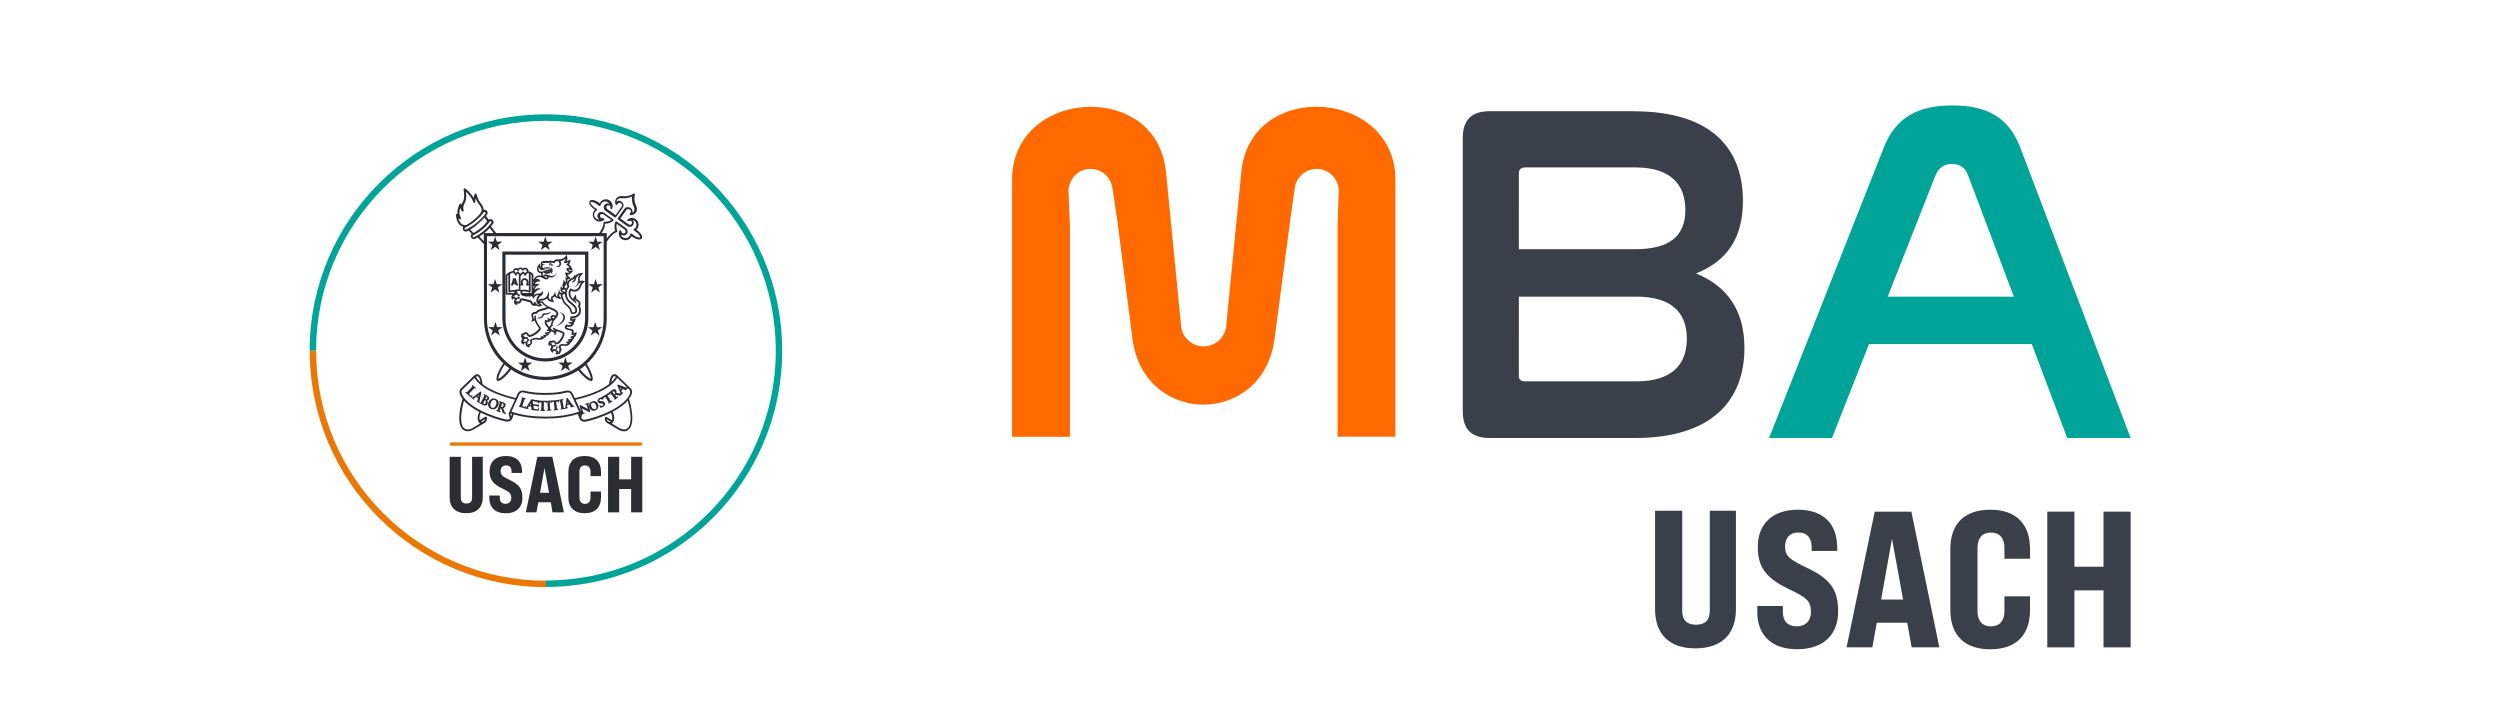<svg xmlns="http://www.w3.org/2000/svg" xmlns:xlink="http://www.w3.org/1999/xlink" id="Capa_1" x="0px" y="0px" viewBox="0 0 350 100" style="enable-background:new 0 0 350 100;" xml:space="preserve"><style type="text/css">	.st0{fill:#FFFFFF;}	.st1{fill:#FF6900;}	.st2{fill:#394049;}	.st3{fill:#00A499;}	.st4{fill:#EB7704;}	.st5{fill:#2A2E33;}</style><g>	<rect class="st0" width="350" height="100"></rect></g><g>	<path class="st1" d="M184.24,14.94c-4.78,0-9.87,2.83-10.46,9.17l-2.11,21.51c-0.16,1.64-1.52,2.87-3.16,2.87  c-1.64,0-3-1.23-3.16-2.87l-2.1-21.49c-0.7-6.78-6.11-9.18-10.53-9.18c-5.48,0-11.03,3.51-11.03,10.23v35.97l8.1,0V31.57l-0.2-4.63  c-0.06-1.45,0.87-2.79,2.21-3.17c0.89-0.25,1.79-0.12,2.55,0.37c0.75,0.48,1.25,1.26,1.38,2.14l0.69,4.59l2.11,16.47  c0.82,6.43,5.59,9.31,9.96,9.31c4.37,0,9.15-2.88,9.96-9.31l2.17-16.43l0.65-4.61c0.21-1.51,1.53-2.66,3.06-2.66  c0.85,0,1.63,0.33,2.22,0.94c0.59,0.61,0.89,1.41,0.87,2.25l-0.16,4.75l0,29.55l8.1,0V25.17  C195.34,18.45,189.76,14.94,184.24,14.94z"></path>	<path class="st2" d="M228.7,15.58c10.77,0,15.31,5.08,15.31,12.54c0,5.29-2.3,8.47-6.57,10.16c4.34,1.76,6.78,5.15,6.78,10.44  c0,7.32-4.54,12.6-15.31,12.6h-20.33c-2.58,0-3.79-1.22-3.79-3.73V19.3c0-2.51,1.22-3.73,3.79-3.73H228.7z M212.64,34.89h16.26  c4.74,0,7.05-1.76,7.05-5.49c0-3.59-2.1-5.96-6.98-5.96h-15.45c-0.54,0-0.88,0.27-0.88,0.81V34.89z M212.64,52.64  c0,0.54,0.34,0.75,0.88,0.75h15.59c4.81,0,7.05-2.24,7.05-5.96c0-3.86-2.37-5.9-7.05-5.9h-16.47V52.64z"></path>	<path class="st3" d="M289.41,61.32h8.88l-15.45-40.66c-1.63-4.27-4.74-5.9-9.49-5.9c-4.81,0-7.93,1.63-9.62,5.9l-16.06,40.66h8.81  l5.18-13.15h22.79L289.41,61.32z M264.28,41.53l6.7-17.01c0.47-1.08,1.22-1.56,2.3-1.56c1.08,0,1.83,0.47,2.24,1.56l6.42,17.01  H264.28z"></path>	<path class="st2" d="M243.03,71.5h-3.66l0,14.01c0,1.3-0.65,1.95-1.93,1.95c-1.28,0-1.93-0.65-1.93-1.95l0-14.01l-3.8,0v13.79  c0,3.45,1.93,5.48,5.65,5.48c3.72,0,5.67-2.04,5.67-5.48V71.5z"></path>	<path class="st2" d="M251.71,71.36c-3.66,0-5.62,2.09-5.62,5.18c0,2.66,0.95,4.29,4.21,5.86c2.58,1.25,3.23,1.66,3.23,3.28  c0,1.28-0.79,2.01-1.98,2.01c-1.36,0-1.95-0.84-1.95-2.01v-0.84h-3.58v0.84c0,3.12,1.87,5.21,5.59,5.21c3.72,0,5.73-2.09,5.73-5.29  c0-2.71-0.81-4.4-4.15-6c-2.55-1.22-3.28-1.66-3.28-3.12c0-1.17,0.68-1.93,1.85-1.93c1.33,0,1.87,0.87,1.87,2.06v0.52l3.58,0V76.6  C257.19,73.45,255.38,71.36,251.71,71.36"></path>	<path class="st2" d="M278.64,71.36c-3.58,0-5.59,1.95-5.59,5.48v8.58c0,3.53,2.01,5.48,5.59,5.48c3.58,0,5.56-1.95,5.56-5.48  l0-1.93h-3.58v2.06c0,1.38-0.68,2.14-1.9,2.14c-1.19,0-1.87-0.76-1.87-2.14v-8.85c0-1.38,0.68-2.14,1.87-2.14  c1.22,0,1.9,0.76,1.9,2.14v1.52l3.58,0v-1.38C284.2,73.32,282.22,71.36,278.64,71.36"></path>	<polygon class="st2" points="298.29,71.63 294.49,71.63 294.49,79.34 290.42,79.34 290.42,71.63 286.62,71.63 286.62,90.63   290.42,90.63 290.42,82.65 294.49,82.65 294.49,90.63 298.29,90.63  "></polygon>	<path class="st2" d="M263.36,83.93l1.52-8.5l1.55,8.5H263.36z M267.59,71.63l-5.13,0l-3.94,19l3.61,0l0.62-3.45h4.26l0.62,3.45  h3.88L267.59,71.63z"></path></g><g>	<g>		<path class="st3" d="M43.35,49.1h0.9c0-17.77,14.41-32.18,32.18-32.18s32.18,14.41,32.18,32.18S94.2,81.27,76.43,81.27v0.9   c18.27,0,33.08-14.81,33.08-33.08S94.7,16.01,76.43,16.01S43.35,30.83,43.35,49.1z"></path>		<path class="st4" d="M44.26,49.12L44.26,49.12l-0.9,0v0c0,18.27,14.81,33.08,33.08,33.08v-0.9C58.66,81.3,44.26,66.89,44.26,49.12   z"></path>	</g>	<g>		<g>			<g>				<g>					<path class="st5" d="M87.37,60.39L87.37,60.39c-0.42,0-0.77-0.22-0.81-0.25c-0.33-0.2-0.83-0.51-1.17-0.7      c-0.05-0.02-0.18-0.08-0.31-0.16c0,0,0,0,0,0l-0.01,0c-0.02-0.01-0.04-0.02-0.06-0.04c-0.12-0.09-0.21-0.17-0.25-0.25      c-0.14-0.27-0.07-0.53-0.06-0.55c0.01-0.04,0.04-0.07,0.08-0.08c0.04-0.01,0.08-0.01,0.12,0.01l0.77,0.46      c0.15-0.38-0.05-0.87-0.14-1.04c-1.38,0.68-2.8,1.09-3.42,1.22c-0.1,0.02-0.2,0.03-0.28,0.03c-0.42,0-0.61-0.24-0.68-0.38      c-0.03-0.05-0.04-0.09-0.04-0.1l-0.19-0.53c-0.01-0.02-0.02-0.04-0.03-0.05L80.78,58c-1.2,0.38-2.68,0.59-4.16,0.59l-0.28,0      l-0.28,0c-1.47,0-2.94-0.21-4.13-0.58l-0.19,0.52c-0.01,0.05-0.14,0.49-0.72,0.49c-0.09,0-0.18-0.01-0.28-0.03      c-0.63-0.13-2.05-0.53-3.42-1.22c-0.09,0.17-0.29,0.66-0.14,1.04l0.77-0.46c0.03-0.02,0.08-0.02,0.12-0.01      c0.04,0.01,0.07,0.04,0.08,0.08c0.01,0.03,0.08,0.28-0.06,0.55c-0.04,0.08-0.13,0.17-0.26,0.26c-0.01,0-0.03,0.02-0.23,0.13      c-0.37,0.21-1.05,0.61-1.31,0.77c-0.01,0.01-0.38,0.25-0.81,0.25c-0.24,0-0.45-0.07-0.64-0.22c-1.07-0.85-0.28-3.69-0.09-4.32      c-0.08-0.11-0.14-0.2-0.2-0.29c-0.41-0.72-0.15-1.07-0.01-1.18l1.77-1.72c0.03-0.03,0.06-0.06,0.1-0.09      c0.02-0.02,0.05-0.04,0.08-0.06c0.08-0.05,0.16-0.09,0.24-0.1c0.14-0.02,0.27,0.02,0.39,0.12c0.28,0.23,0.39,0.88,0.43,1.26      c1.28,0.99,3.22,1.6,4.64,1.94l0.3-0.65c0.12-0.24,0.4-0.4,0.7-0.4l0.01,0l0.2,0.02c0,0,0.02,0.01,0.02,0.01l-0.01,0.02      l0.01-0.02c0.78,0.2,1.7,0.31,2.67,0.31l0.23,0l0.23,0c0.96,0,1.89-0.11,2.67-0.31l0.04-0.01l0.2-0.02c0.3,0,0.58,0.16,0.7,0.4      l0.32,0.68c1.47-0.34,3.48-0.96,4.79-1.98c0.04-0.38,0.15-1.03,0.43-1.26c0.12-0.1,0.25-0.14,0.39-0.12      c0.08,0.01,0.16,0.04,0.24,0.1c0.03,0.02,0.06,0.04,0.09,0.07c0.03,0.03,0.06,0.05,0.08,0.08l1.79,1.73      c0.14,0.12,0.39,0.47-0.02,1.18c-0.06,0.1-0.12,0.19-0.2,0.29c0.19,0.63,0.98,3.47-0.09,4.32      C87.82,60.31,87.61,60.39,87.37,60.39 M64.96,56.1c-0.14,0.5-0.4,1.55-0.4,2.46c0,0.7,0.15,1.17,0.45,1.41      c0.13,0.1,0.29,0.16,0.47,0.16c0.34,0,0.66-0.19,0.67-0.2l0.02-0.01c0.36-0.22,0.67-0.41,0.92-0.56      c0.04-0.03,0.09-0.05,0.13-0.07c-0.06-0.03-0.12-0.08-0.16-0.13c-0.01-0.01-0.01-0.01-0.01-0.01c0,0-0.02-0.03-0.02-0.03      c-0.02-0.03-0.04-0.06-0.05-0.09c-0.08-0.15-0.11-0.31-0.11-0.49c0-0.35,0.14-0.68,0.22-0.84c-0.01-0.01-0.03-0.02-0.05-0.04      L67,57.61C66.12,57.14,65.43,56.63,64.96,56.1 M85.63,59.27c0.04,0.02,0.09,0.05,0.13,0.08c0.36,0.21,0.75,0.45,0.9,0.55      l0.04,0.02c0.01,0.01,0.33,0.2,0.67,0.2c0.18,0,0.34-0.05,0.47-0.16c0.3-0.24,0.45-0.71,0.45-1.41c0-0.92-0.26-1.96-0.4-2.46      c-0.47,0.54-1.16,1.05-2.05,1.52c-0.02,0.01-0.04,0.02-0.07,0.03c0.08,0.15,0.23,0.49,0.23,0.85c0,0.18-0.04,0.35-0.11,0.49      c-0.02,0.03-0.03,0.06-0.05,0.09l0,0.01l-0.01,0.01c0,0-0.01,0.01-0.01,0.02c0,0.01-0.01,0.01-0.01,0.02l0,0      C85.75,59.2,85.69,59.24,85.63,59.27 M67.33,59.03c0.04,0.02,0.09,0.03,0.15,0.03c0.07,0,0.13-0.02,0.17-0.03      c0.13-0.08,0.18-0.14,0.2-0.17c0.03-0.05,0.04-0.11,0.05-0.17c-0.04,0.03-0.1,0.06-0.16,0.1      C67.61,58.86,67.47,58.95,67.33,59.03 M85.2,59.04c0.03,0.01,0.1,0.02,0.16,0.02c0.06,0,0.11-0.01,0.15-0.03      c-0.14-0.09-0.29-0.18-0.42-0.25c-0.06-0.03-0.11-0.06-0.15-0.09c0.01,0.05,0.02,0.11,0.05,0.17      C85.02,58.9,85.07,58.95,85.2,59.04 M66.42,52.92c0,0-0.01,0.01-0.01,0.01l-1.68,1.63c-0.08,0.07-0.12,0.17-0.12,0.29      c0,0.16,0.06,0.35,0.19,0.56c0.05,0.08,0.1,0.17,0.17,0.26c0.17,0.23,0.38,0.45,0.62,0.67l0.2,0.16      c0.09,0.08,0.19,0.15,0.29,0.23c0.31,0.23,0.68,0.45,1.08,0.66c1.42,0.75,3,1.2,3.64,1.33c0.26,0.06,0.46,0.02,0.59-0.1      c0-0.01-0.01-0.02-0.01-0.03l0-0.01c-0.08-0.22-0.18-0.51-0.16-0.69c0-0.02,0.01-0.04,0.01-0.06l0.01-0.03l0.86-1.85      c-2.01-0.49-3.56-1.12-4.6-1.9c-0.45-0.34-0.79-0.69-1.01-1.04L66.46,53l-0.04-0.06C66.42,52.93,66.42,52.93,66.42,52.92       M81.37,58.48c0.02,0.05,0.1,0.28,0.46,0.28c0.07,0,0.15-0.01,0.23-0.03c0.64-0.13,2.21-0.58,3.63-1.33      c0.4-0.21,0.76-0.43,1.08-0.66l0.49-0.39c0.24-0.22,0.45-0.44,0.62-0.67c0.07-0.1,0.13-0.18,0.17-0.26      c0.12-0.21,0.19-0.4,0.19-0.56c0-0.12-0.04-0.22-0.12-0.29c0,0-0.09-0.09-0.23-0.22c-0.01,0.01-0.02,0.02-0.03,0.04      c-0.03,0.03-0.12,0.12-0.23,0.23l-0.01,0c-0.02,0.02-0.04,0.04-0.07,0.04c-0.02,0-0.03-0.01-0.04-0.02      c-0.02-0.02-0.03-0.04-0.02-0.06l-0.27-0.11l-0.24,0.25l0.08,0.19c0.01,0.03,0.02,0.05,0.03,0.06c0,0,0,0,0.01-0.01l0.02-0.02      c0.01-0.01,0.03-0.03,0.06-0.03c0.02,0,0.04,0.01,0.05,0.02c0.01,0.01,0.02,0.03,0.02,0.05c0,0.02-0.01,0.04-0.03,0.06      c-0.02,0.02-0.04,0.04-0.06,0.06c-0.02,0.02-0.04,0.04-0.06,0.06c0,0.01-0.01,0.01-0.01,0.01c-0.01,0.01-0.01,0.01-0.02,0.02      c-0.02,0.02-0.04,0.04-0.06,0.06l-0.04,0.04c-0.08,0.06-0.11,0.08-0.17,0.09c-0.02,0-0.04,0.01-0.07,0.01      c-0.08,0-0.17-0.02-0.29-0.05c-0.06-0.01-0.12-0.03-0.17-0.05c-0.03-0.01-0.05-0.02-0.07-0.02l-0.08,0.06      c0.06,0.08,0.15,0.18,0.2,0.23c0.02,0.01,0.02,0.02,0.02,0.02c0,0,0,0,0.01-0.01c0.03-0.02,0.05-0.03,0.06-0.04      c0.03-0.03,0.09-0.02,0.11,0.01c0.01,0.01,0.03,0.06-0.03,0.11c-0.06,0.05-0.14,0.11-0.19,0.14l-0.02,0.02      c-0.01,0.01-0.02,0.02-0.04,0.03c-0.04,0.03-0.08,0.07-0.12,0.1c-0.04,0.03-0.09,0.03-0.11,0c-0.01-0.02-0.02-0.03-0.02-0.05      c0-0.02,0.01-0.04,0.03-0.06c0.01-0.01,0.03-0.02,0.03-0.03l0,0c0,0,0-0.01-0.02-0.03c-0.03-0.06-0.11-0.15-0.2-0.26      l-0.19-0.24c-0.13-0.16-0.16-0.2-0.19-0.23c-0.01-0.01-0.02-0.02-0.02-0.02c0,0-0.01,0-0.03,0.01c0,0-0.02,0.01-0.03,0.02      c0.01,0.01,0.01,0.02,0.02,0.03c0.02,0.03,0.04,0.06,0.05,0.08l0.01,0.01c0.02,0.06-0.01,0.09-0.02,0.1      c-0.01,0.01-0.02,0.01-0.04,0.01c-0.04,0-0.06-0.03-0.07-0.04l-0.01-0.01c0,0-0.01,0-0.02,0c-0.02,0-0.06,0.01-0.12,0.05      l-0.13,0.08l0.3,0.49c0.06,0.1,0.14,0.22,0.18,0.27c0.01,0.02,0.02,0.02,0.02,0.02c0,0,0,0,0.01,0      c0.02-0.01,0.05-0.02,0.07-0.04c0.04-0.02,0.09-0.01,0.11,0.02c0.01,0.02,0.01,0.03,0.01,0.05c-0.01,0.02-0.02,0.04-0.05,0.06      c-0.06,0.04-0.12,0.07-0.17,0.1c-0.03,0.02-0.05,0.03-0.07,0.04c-0.02,0.01-0.05,0.03-0.08,0.05c-0.04,0.02-0.08,0.05-0.1,0.07      c-0.05,0.03-0.09,0.02-0.11-0.01c-0.01-0.02-0.01-0.04-0.01-0.05c0-0.01,0.01-0.04,0.04-0.05c0.02-0.01,0.03-0.02,0.03-0.02      l0,0c0,0,0-0.01-0.01-0.03c-0.02-0.05-0.08-0.14-0.15-0.25l-0.32-0.52l-0.16,0.11c-0.08,0.05-0.09,0.07-0.09,0.08      c0,0.02,0,0.04,0,0.04c0.02,0.06-0.02,0.08-0.03,0.09c-0.01,0-0.02,0.01-0.03,0.01c-0.02,0-0.03-0.01-0.05-0.02      c0.02,0.06-0.02,0.09-0.03,0.1l-0.01,0c-0.01,0-0.02,0.01-0.03,0.01c-0.02,0-0.05-0.01-0.07-0.05c0-0.01-0.02-0.03-0.06-0.05      c-0.05-0.02-0.1-0.01-0.16,0.02c-0.08,0.04-0.14,0.11-0.11,0.18c0.02,0.03,0.03,0.07,0.2,0.07l0.08,0      c0.25,0.01,0.4,0.08,0.48,0.24c0.06,0.13,0.06,0.25-0.02,0.39c-0.06,0.1-0.17,0.17-0.25,0.21c-0.11,0.06-0.21,0.09-0.28,0.09      c0,0-0.01,0-0.01,0c-0.06,0-0.08-0.05-0.09-0.06c-0.03-0.06-0.06-0.14-0.08-0.17l-0.01-0.02c-0.03-0.06,0-0.1,0.03-0.12      c0.01-0.01,0.02-0.01,0.03-0.01c0.02,0,0.05,0.01,0.07,0.04c0.01,0.01,0.02,0.04,0.04,0.05c0.03,0.03,0.06,0.04,0.11,0.04      c0.04,0,0.09-0.01,0.14-0.04c0.05-0.03,0.09-0.06,0.1-0.11c0.01-0.03,0.01-0.07-0.01-0.1c-0.02-0.04-0.04-0.08-0.2-0.09      l-0.11-0.01c-0.23-0.01-0.36-0.08-0.44-0.23c-0.09-0.19,0.02-0.42,0.26-0.55c0.1-0.05,0.19-0.08,0.24-0.09      c0.04-0.01,0.07,0,0.09,0.04l0,0.01c-0.01-0.02-0.01-0.03-0.01-0.03c-0.02-0.05,0-0.08,0.02-0.09      c0.02-0.01,0.03-0.01,0.04-0.02c0.01,0,0.02,0,0.04-0.01c0.05-0.02,0.1-0.06,0.14-0.08l0.58-0.36      c0.04-0.03,0.07-0.05,0.09-0.06c0.01-0.01,0.01-0.01,0.02-0.02c0.01-0.01,0.01-0.01,0.02-0.02c0.01-0.01,0.02-0.01,0.03-0.01      c0,0,0.01-0.01,0.01-0.01c0.05-0.04,0.1-0.08,0.14-0.11c0.02-0.01,0.03-0.02,0.04-0.03c0.02-0.02,0.06-0.05,0.1-0.08      c0.04-0.03,0.08-0.07,0.11-0.09c0.08-0.07,0.2-0.14,0.32-0.16c0.01,0,0.02,0,0.02,0c0.08,0,0.19,0.03,0.25,0.12      c0.08,0.1,0.09,0.22,0.05,0.4c0.2,0.04,0.36,0.07,0.49,0.09c0.03,0,0.06,0,0.08,0c0-0.02-0.01-0.05-0.02-0.08l-0.39-1      c-0.02-0.04-0.04-0.1,0-0.14c0.02-0.02,0.04-0.03,0.06-0.03c0.02,0,0.04,0.01,0.06,0.01c0.05,0.02,0.24,0.09,0.45,0.17      c0.2,0.08,0.42,0.16,0.54,0.2c0.06,0.02,0.1,0.03,0.13,0.03c0.02,0,0.03-0.01,0.04-0.01c0.02-0.01,0.03-0.02,0.04-0.03      c0,0,0,0,0,0c-0.41-0.39-1.08-1.05-1.35-1.31c0,0-0.01-0.01-0.01-0.01c0,0,0,0.01,0,0.01l-0.06,0.1      c-0.22,0.35-0.56,0.7-1.01,1.04c-1.07,0.79-2.66,1.44-4.75,1.93l0.76,1.64c0,0,0.01,0.03,0.03,0.07l-0.23-0.83      c-0.02-0.07,0.01-0.11,0.05-0.13c0.01,0,0.02,0,0.03,0c0.03,0,0.06,0.01,0.09,0.03l0.01,0c0.02,0.01,0.33,0.18,0.64,0.33      c0.07,0.04,0.17,0.09,0.26,0.14c0.03,0.01,0.05,0.03,0.08,0.04l-0.17-0.54c-0.02-0.08-0.04-0.08-0.05-0.08      c-0.01,0-0.03,0-0.07,0.01c-0.01,0-0.02,0-0.03,0c-0.03,0-0.06-0.02-0.07-0.05c0-0.02,0-0.03,0-0.05      c0.02-0.03,0.05-0.04,0.07-0.05c0.05-0.01,0.09-0.02,0.13-0.03c0.03-0.01,0.06-0.02,0.08-0.02c0.02-0.01,0.08-0.03,0.16-0.05      c0.01,0,0.03-0.01,0.04-0.01c0.03,0,0.06,0.02,0.07,0.05c0.01,0.02,0.01,0.04,0,0.05c-0.01,0.02-0.03,0.04-0.06,0.04      c-0.02,0-0.02,0.01-0.04,0.01c-0.01,0-0.01,0.01,0,0.08l0.26,0.95c0.02,0.07-0.01,0.11-0.05,0.12c-0.05,0.01-0.09,0-0.12-0.01      c-0.15-0.07-0.44-0.22-0.6-0.3c-0.14-0.07-0.28-0.15-0.37-0.2l0.16,0.48c0.03,0.1,0.05,0.11,0.05,0.11c0.02,0,0.04,0,0.07-0.01      c0.04-0.01,0.09,0.01,0.1,0.05c0.01,0.01,0,0.03-0.01,0.05c-0.01,0.02-0.03,0.04-0.07,0.04c-0.07,0.02-0.13,0.04-0.17,0.05      C81.63,58,81.62,58,81.61,58c0,0-0.01,0-0.03,0.01c-0.03,0.01-0.07,0.02-0.11,0.04C81.46,58.19,81.41,58.35,81.37,58.48       M85.72,54.88l0.26,0.33c0.02-0.01,0.04-0.02,0.07-0.05c0.05-0.04,0.05-0.05,0.06-0.07c0.01-0.05,0.02-0.12-0.05-0.2      c-0.05-0.06-0.11-0.1-0.17-0.1s-0.11,0.03-0.13,0.05C85.74,54.85,85.73,54.86,85.72,54.88 M86.8,54.3l0.1,0.22l0.13-0.13      L86.8,54.3z M71.46,57.95L71.46,57.95c0,0.05,0.04,0.21,0.08,0.36c0.02-0.06,0.05-0.15,0.09-0.25      c0.01-0.04,0.02-0.07,0.03-0.09c0-0.01,0.01-0.03,0.02-0.05c-0.02-0.01-0.03-0.01-0.05-0.02c0,0-0.01,0-0.02,0      C71.55,57.91,71.49,57.94,71.46,57.95 M76.34,58.33l0.28,0c1.45,0,2.89-0.21,4.06-0.58c0.06-0.02,0.12-0.04,0.18-0.06      l0.02-0.01c0.03-0.01,0.06-0.02,0.08-0.03c0.02-0.01,0.03-0.01,0.06-0.01c0.02,0,0.04,0,0.06,0c-0.1-0.21-0.34-0.74-0.59-1.26      c-0.08-0.16-0.15-0.32-0.22-0.47l-0.34-0.73c-0.08-0.15-0.26-0.25-0.46-0.25l-0.15,0.02c0,0-0.01,0-0.02,0.01l-0.01,0      c-0.8,0.21-1.75,0.32-2.74,0.32l-0.23,0l-0.23,0c-0.99,0-1.94-0.11-2.74-0.32l-0.02-0.01l-0.15-0.02c-0.2,0-0.38,0.1-0.46,0.26      c0,0-0.13,0.28-0.3,0.65l-0.02,0.05c-0.01,0.03-0.03,0.06-0.04,0.09l-0.33,0.72c-0.18,0.39-0.35,0.75-0.43,0.94      c0.04,0,0.08,0.01,0.11,0.02l0.12,0.04c0.04,0.01,0.08,0.03,0.13,0.04c0.01,0,0.02,0.01,0.03,0.01      c1.17,0.37,2.61,0.57,4.06,0.57L76.34,58.33z M81.17,57.93l0.04,0.12c0.01-0.04,0.01-0.07,0.01-0.09v0      C81.22,57.95,81.19,57.94,81.17,57.93 M70.8,57.97c-0.01,0-0.02,0-0.04-0.01l-0.16-0.05c-0.1-0.03-0.15-0.06-0.19-0.1      c-0.06-0.07-0.1-0.17-0.15-0.35c-0.02-0.05-0.03-0.11-0.05-0.16c-0.01-0.05-0.03-0.1-0.04-0.12l-0.1-0.03l-0.02,0.07      c-0.04,0.12-0.07,0.22-0.08,0.28c-0.01,0.05-0.01,0.05,0,0.05c0.02,0.01,0.05,0.03,0.07,0.03c0.02,0.01,0.04,0.02,0.05,0.04      c0.01,0.02,0.01,0.03,0,0.05c-0.01,0.03-0.04,0.05-0.07,0.05c-0.01,0-0.02,0-0.04-0.01c-0.08-0.02-0.17-0.06-0.22-0.07      l-0.03-0.01c-0.01,0-0.03-0.01-0.05-0.01c-0.05-0.01-0.11-0.03-0.15-0.04c-0.01,0-0.04-0.01-0.06-0.04      c-0.01-0.02-0.01-0.04,0-0.05c0.01-0.04,0.05-0.06,0.1-0.04c0.02,0.01,0.03,0.01,0.04,0.01c0.01-0.01,0.02-0.04,0.03-0.05      c0.03-0.06,0.06-0.18,0.11-0.31l0.11-0.35c0.09-0.27,0.1-0.31,0.11-0.37c0.01-0.04,0.01-0.05-0.01-0.06      c-0.01-0.01-0.03-0.01-0.05-0.02c-0.07-0.03-0.07-0.08-0.06-0.09c0.01-0.03,0.04-0.05,0.07-0.05c0.01,0,0.02,0,0.04,0.01      c0.05,0.02,0.11,0.04,0.15,0.05c0.03,0.01,0.06,0.02,0.07,0.03c0.03,0.01,0.07,0.02,0.12,0.03c0.05,0.01,0.09,0.03,0.12,0.03      c0.11,0.03,0.23,0.08,0.31,0.19c0.05,0.07,0.09,0.2,0.04,0.32c-0.05,0.14-0.15,0.25-0.32,0.33l0.03,0.07      c0.06,0.19,0.12,0.33,0.17,0.44c0.05,0.11,0.1,0.14,0.12,0.15c0.01,0.01,0.02,0.01,0.03,0.01l0.01,0      c0.02,0.01,0.03,0.02,0.04,0.03c0.01,0.02,0.02,0.04,0.01,0.06C70.86,57.95,70.83,57.97,70.8,57.97 M70.14,56.95      c0.02,0.01,0.05,0.03,0.08,0.04C70.26,57,70.28,57,70.29,57c0.01,0,0.01,0,0.03-0.01c0.03-0.01,0.1-0.06,0.15-0.19      c0.08-0.26-0.09-0.32-0.12-0.33c-0.02-0.01-0.04-0.01-0.05-0.01L70.14,56.95z M76.2,57.55L76.2,57.55      c-0.06,0-0.12-0.01-0.17-0.01c-0.04,0-0.07,0-0.09,0h-0.01c-0.01,0-0.03,0-0.05,0c-0.05,0-0.11,0-0.15,0h0      c-0.03,0-0.05-0.01-0.07-0.03c-0.01-0.01-0.02-0.03-0.02-0.05c0-0.03,0.03-0.07,0.08-0.07l0.01,0c0.02,0,0.03,0,0.03,0h0      c0,0,0.01-0.02,0.01-0.04c0.01-0.07,0.01-0.2,0.02-0.35l0.02-0.66h-0.18c-0.1,0-0.1,0.01-0.11,0.02      c-0.01,0.02-0.02,0.03-0.02,0.04c-0.01,0.06-0.05,0.06-0.07,0.06c-0.02,0-0.04-0.01-0.05-0.02c-0.01-0.01-0.01-0.01-0.01-0.02      c-0.01,0.01-0.02,0.01-0.03,0.01l-0.01,0c-0.02,0-0.03-0.01-0.04-0.02c-0.02-0.02-0.02-0.05-0.02-0.06c0-0.01,0-0.03,0-0.04      c-0.01-0.02-0.01-0.03-0.06-0.04c-0.02,0-0.17-0.03-0.3-0.05c-0.12-0.02-0.26-0.04-0.35-0.05l0.01,0.04      c0.02,0.1,0.04,0.23,0.07,0.36c0.25,0.04,0.62,0.09,0.65,0.09c0.03,0,0.04,0,0.04,0c0.01-0.01,0.01-0.01,0.01-0.01      c0.01-0.01,0.03-0.02,0.05-0.02l0.01,0c0.02,0,0.03,0.01,0.04,0.02c0.01,0.02,0.02,0.04,0.02,0.06c0,0.01,0,0.02-0.01,0.04      c0,0.02-0.01,0.05-0.02,0.09c-0.01,0.03-0.02,0.1-0.02,0.11c-0.01,0.08-0.06,0.08-0.07,0.08l-0.01,0      c-0.01,0-0.03-0.01-0.04-0.02c-0.01-0.01-0.02-0.03-0.02-0.05c0-0.01,0-0.01,0-0.02c0-0.01,0-0.02,0-0.04      c0-0.01,0-0.02-0.04-0.03c-0.02-0.01-0.32-0.05-0.56-0.08c0.03,0.15,0.05,0.28,0.07,0.37c0,0.01,0,0.02,0.01,0.03      c0.01,0.04,0.04,0.05,0.04,0.06l0.37,0.04c0.02,0,0.04,0,0.07,0c0.03,0,0.05,0,0.06-0.01c0.02-0.01,0.03-0.02,0.05-0.08l0-0.01      c0.01-0.02,0.02-0.06,0.07-0.06l0.01,0c0.02,0,0.07,0.02,0.06,0.1c0,0.04-0.03,0.16-0.05,0.2c-0.01,0.03-0.04,0.07-0.1,0.07      c-0.01,0-0.03,0-0.05,0c-0.09-0.01-0.17-0.02-0.24-0.03l-0.07-0.01c-0.03,0-0.07-0.01-0.12-0.01c-0.03,0-0.06-0.01-0.09-0.01      c-0.07-0.01-0.21-0.02-0.29-0.04c-0.03-0.01-0.1-0.02-0.09-0.09c0-0.03,0.02-0.05,0.04-0.06l-0.05-0.32l-0.32-0.06l-0.11,0.19      c-0.02,0.03-0.03,0.06-0.03,0.07c0,0,0.01,0,0.01,0l0.02,0c0.05,0.01,0.07,0.04,0.06,0.08c-0.01,0.04-0.04,0.06-0.07,0.06      c-0.01,0-0.01,0-0.02,0c-0.03-0.01-0.06-0.01-0.1-0.02c-0.03-0.01-0.05-0.01-0.08-0.02c0,0-0.01,0-0.03,0      c-0.04,0-0.1-0.01-0.15-0.02c-0.04-0.01-0.06-0.03-0.07-0.05c-0.01,0-0.02,0.01-0.03,0.01c-0.02,0-0.05-0.01-0.09-0.02      c-0.09-0.03-0.18-0.06-0.28-0.09c-0.03-0.01-0.07-0.02-0.1-0.03c-0.04-0.01-0.07-0.02-0.11-0.03c-0.01,0-0.03-0.01-0.06-0.02      l-0.03-0.01c-0.02,0-0.04-0.01-0.05-0.01c-0.02-0.01-0.04-0.01-0.06-0.02c-0.03-0.01-0.05-0.02-0.06-0.04      c-0.01-0.02-0.01-0.04,0-0.06c0.01-0.04,0.05-0.06,0.1-0.04c0.03,0.01,0.04,0.01,0.04,0.01c0,0,0.01-0.01,0.02-0.04      c0.02-0.06,0.06-0.16,0.09-0.28l0.13-0.42c0.06-0.19,0.07-0.23,0.08-0.28c0.01-0.03,0.01-0.03-0.02-0.05      c0,0-0.02-0.01-0.03-0.01c-0.02-0.01-0.04-0.02-0.05-0.04C73,55.71,73,55.69,73,55.67c0.01-0.03,0.03-0.05,0.07-0.05      c0.01,0,0.02,0,0.04,0.01c0.04,0.01,0.09,0.03,0.14,0.04c0.03,0.01,0.06,0.02,0.07,0.02c0.02,0.01,0.05,0.01,0.09,0.03      c0.05,0.01,0.1,0.03,0.13,0.04c0.02,0.01,0.05,0.02,0.06,0.04c0.01,0.02,0.01,0.03,0,0.05c-0.01,0.04-0.05,0.06-0.1,0.04      c-0.01,0-0.04-0.01-0.05-0.01c0,0-0.01,0-0.01,0c0,0-0.01,0.01-0.02,0.04c-0.02,0.04-0.03,0.08-0.07,0.23l-0.04,0.11      l-0.09,0.29c-0.04,0.13-0.09,0.28-0.08,0.32c0.01,0.01,0.03,0.03,0.16,0.07c0.07,0.02,0.12,0.03,0.15,0.01      c0.01-0.01,0.04-0.04,0.04-0.06c0.01-0.02,0.03-0.06,0.07-0.06h0.01l0.01,0c0.02,0.01,0.03,0.02,0.04,0.03      c0.01,0.02,0.01,0.05,0,0.08c-0.01,0.02-0.03,0.09-0.06,0.14l0,0c0,0,0.01,0,0.02,0c0.01,0,0.02,0,0.02,0      c0.04,0,0.06-0.02,0.11-0.1l0.61-0.99c0.03-0.04,0.05-0.09,0.1-0.09l0.01,0c0.03,0,0.27,0.04,0.49,0.08      c0.17,0.03,0.35,0.06,0.36,0.06h0.01c0.02,0,0.03,0,0.04,0l0.01,0c0,0,0,0,0,0c0.01,0,0.02-0.01,0.03-0.01l0.01,0      c0.02,0,0.04,0.01,0.05,0.03c0.01,0,0.02,0,0.02,0c0.02,0,0.03,0.01,0.04,0.01c0.01,0,0.02,0.01,0.04,0.01      c0.04,0.01,0.1,0.01,0.15,0.01l0.67,0.02c0.03,0,0.06,0,0.08-0.01c0.01,0,0.02,0,0.03,0c0.01,0,0.02,0,0.02,0h0      c0.01,0,0.03,0.01,0.04,0.02c0.01-0.01,0.03-0.02,0.06-0.02c0.04,0,0.1,0,0.15,0c0.03,0,0.06,0,0.07,0c0.02,0,0.04,0,0.07-0.01      c0.04,0,0.1-0.01,0.13-0.01c0,0,0.01,0,0.01,0c0.04,0,0.06,0.01,0.07,0.03c0.01-0.05,0.05-0.06,0.06-0.06l0.01,0      c0.01,0,0.02,0,0.03,0.01c0.01,0,0.02,0.01,0.04,0.01h0.01c0.04,0,0.09,0,0.15-0.01L78.06,56c0.04-0.01,0.08-0.01,0.1-0.02      c0.01,0,0.02-0.01,0.02-0.01c0.01,0,0.02-0.01,0.03-0.01l0.01,0c0.02,0,0.03,0.01,0.04,0.02c0.01-0.01,0.03-0.03,0.07-0.03      c0.03-0.01,0.06-0.01,0.1-0.02c0.04-0.01,0.09-0.01,0.11-0.02c0.02,0,0.06-0.01,0.1-0.02c0.04-0.01,0.08-0.02,0.11-0.02      c0.01,0,0.02,0,0.03,0c0.05,0,0.07,0.03,0.07,0.06c0,0.02,0,0.04-0.01,0.06c-0.01,0.01-0.03,0.03-0.06,0.03      c-0.01,0-0.02,0.01-0.03,0.01c-0.01,0-0.01,0.01-0.01,0.01c0,0,0,0.01,0,0.04c0.01,0.05,0.01,0.09,0.05,0.28l0.07,0.38      c0.03,0.15,0.05,0.3,0.07,0.36c0.01,0.02,0.01,0.03,0.01,0.03c0,0,0,0,0.01,0c0.02,0,0.05,0,0.08-0.01c0.01,0,0.03,0,0.04,0      c0,0,0,0,0.01,0c0.01,0,0.01,0,0.02-0.01c0.03-0.02,0.05-0.04,0.06-0.13l0.15-1.16c0.01-0.04,0.01-0.11,0.07-0.13      c0.01,0,0.02,0,0.02,0c0.04,0,0.07,0.03,0.09,0.06c0.03,0.04,0.13,0.18,0.24,0.34c0.15,0.21,0.32,0.46,0.41,0.59      c0.08,0.11,0.12,0.12,0.13,0.12c0.02,0,0.04,0,0.05-0.01c0,0,0.01,0,0.02,0c0.04,0,0.06,0.02,0.07,0.06      c0.01,0.02,0,0.04-0.01,0.05c-0.02,0.03-0.05,0.04-0.1,0.05l-0.04,0.01c-0.06,0.01-0.16,0.04-0.26,0.06l-0.01,0      c-0.02,0-0.03,0.01-0.04,0.01c-0.04,0-0.06-0.03-0.07-0.05c-0.01-0.03,0-0.05,0.02-0.07l-0.18-0.27l-0.31,0.08l-0.03,0.22      c0,0.03,0,0.06,0,0.08c0,0,0.01,0,0.01,0l0.02-0.01c0.01,0,0.02,0,0.02,0c0.04,0,0.06,0.02,0.07,0.06      c0,0.02,0.01,0.07-0.06,0.09c-0.03,0.01-0.07,0.01-0.1,0.02c-0.03,0.01-0.06,0.01-0.08,0.02l-0.01,0      c-0.03,0.01-0.1,0.03-0.17,0.05c-0.02,0-0.04,0-0.05,0c-0.06,0.01-0.12,0.02-0.17,0.03c-0.03,0.01-0.06,0.01-0.08,0.01      c-0.02,0-0.05,0.01-0.09,0.02c-0.04,0.01-0.09,0.02-0.12,0.03c-0.01,0-0.01,0-0.02,0c-0.04,0-0.07-0.02-0.08-0.06      c-0.01-0.04,0.02-0.08,0.07-0.09c0.02,0,0.03-0.01,0.04-0.01l0,0c0,0,0-0.01,0-0.03c-0.01-0.07-0.03-0.21-0.06-0.37l-0.08-0.45      c-0.02-0.13-0.03-0.16-0.04-0.21c-0.01-0.03-0.01-0.04-0.03-0.04c-0.01,0-0.02,0-0.04,0c-0.03,0-0.04,0-0.05,0      c0,0.01,0,0.02,0,0.03c0,0.05,0.01,0.11,0.01,0.14l0,0.01c0,0.07-0.04,0.08-0.06,0.08l-0.01,0c-0.04,0-0.06-0.03-0.07-0.08      l0-0.02c-0.01-0.03-0.06-0.04-0.14-0.03l-0.15,0.01l0.08,0.64c0.02,0.14,0.04,0.29,0.05,0.36c0.01,0.03,0.01,0.04,0.01,0.04      c0,0,0,0,0.01,0c0.02,0,0.05,0,0.07,0l0.01,0c0.04,0,0.07,0.03,0.08,0.06c0,0.04-0.02,0.08-0.08,0.08      c-0.06,0.01-0.12,0.01-0.17,0.02c-0.04,0-0.07,0.01-0.09,0.01c-0.02,0-0.05,0.01-0.08,0.01c-0.04,0.01-0.09,0.01-0.13,0.02      c-0.01,0-0.01,0-0.01,0c-0.05,0-0.08-0.03-0.08-0.06l0-0.01c0-0.03,0.02-0.07,0.07-0.08c0.02,0,0.03-0.01,0.04-0.01      c0,0,0-0.01,0-0.05c0-0.07-0.02-0.2-0.04-0.36l-0.08-0.64l-0.18,0.03c-0.09,0.01-0.1,0.03-0.11,0.04      c-0.01,0.02-0.01,0.03-0.02,0.05c-0.01,0.06-0.05,0.07-0.07,0.07c-0.01,0-0.07,0-0.07-0.08c0-0.02,0-0.1,0.01-0.16      c-0.01,0.01-0.03,0.02-0.06,0.02c-0.01,0-0.02,0-0.04,0.01c-0.01,0-0.01,0-0.01,0c0,0,0,0.01,0,0.04c0,0.05,0,0.1,0.01,0.36      l0.01,0.3c0.01,0.15,0.01,0.3,0.03,0.37c0,0.02,0.01,0.03,0.01,0.03c0,0,0,0,0.01,0c0.02,0,0.05,0,0.07,0l0.01,0      c0.04,0,0.07,0.03,0.08,0.06l0,0.01c0,0.03-0.03,0.07-0.08,0.08c-0.07,0-0.14,0-0.19,0.01c-0.03,0-0.06,0-0.07,0      c-0.02,0-0.04,0-0.08,0.01c-0.05,0-0.1,0.01-0.13,0.01h-0.01c-0.06,0-0.08-0.03-0.08-0.07l0-0.01c0-0.03,0.03-0.07,0.08-0.07      c0.02,0,0.04,0,0.04-0.01c0,0,0-0.01,0.01-0.04c0-0.07,0-0.21-0.01-0.37l-0.02-0.37c-0.01-0.21-0.01-0.25-0.02-0.3      c0-0.03-0.01-0.04-0.02-0.04c-0.01,0-0.02,0-0.04,0H76.6c-0.01,0-0.02,0-0.03,0c0,0.02,0,0.05,0,0.07c0,0.04,0,0.07,0,0.09      c-0.01,0.08-0.06,0.08-0.07,0.08c-0.03,0-0.07-0.01-0.07-0.09l0-0.02c0-0.03-0.04-0.05-0.13-0.05l-0.15-0.01l-0.02,0.64      c0,0.12-0.01,0.28,0,0.36c0,0.03,0.01,0.04,0.01,0.04c0,0,0,0,0.01,0c0.02,0,0.05,0.01,0.07,0.01c0.05,0,0.08,0.04,0.08,0.07      C76.29,57.52,76.26,57.55,76.2,57.55 M76.67,57.43v0.03h0L76.67,57.43C76.67,57.43,76.67,57.43,76.67,57.43 M77.62,57.37      l0,0.04L77.62,57.37L77.62,57.37z M74.17,56.71l0.17,0.03l-0.04-0.26L74.17,56.71z M79.46,56.26l-0.03,0.26l0.17-0.04      L79.46,56.26z M83.1,57.51L83.1,57.51c-0.31,0-0.51-0.23-0.59-0.43c-0.12-0.3-0.05-0.7,0.37-0.87c0.1-0.04,0.19-0.06,0.28-0.06      c0.25,0,0.46,0.15,0.56,0.41c0.15,0.38,0,0.75-0.36,0.89C83.27,57.49,83.19,57.51,83.1,57.51 M83.03,56.38      c-0.04,0-0.08,0.01-0.12,0.02c-0.05,0.02-0.12,0.06-0.15,0.14c-0.04,0.09-0.03,0.21,0.03,0.37c0.09,0.23,0.25,0.37,0.42,0.37      c0.04,0,0.08-0.01,0.13-0.02c0.03-0.01,0.1-0.05,0.13-0.13c0.04-0.09,0.03-0.22-0.04-0.39C83.36,56.52,83.2,56.38,83.03,56.38       M69.03,57.31L69.03,57.31c-0.09,0-0.19-0.02-0.28-0.06c-0.18-0.07-0.31-0.2-0.38-0.36c-0.07-0.18-0.06-0.41,0.03-0.62      c0.1-0.23,0.34-0.49,0.69-0.49c0.1,0,0.2,0.02,0.29,0.06c0.2,0.08,0.33,0.21,0.4,0.37c0.07,0.17,0.06,0.37-0.03,0.58      C69.61,57.11,69.33,57.31,69.03,57.31 M69.13,55.98c-0.16,0-0.3,0.13-0.4,0.37c-0.09,0.2-0.1,0.39-0.04,0.54      c0.04,0.1,0.11,0.16,0.21,0.2c0.02,0.01,0.06,0.02,0.11,0.02c0.16,0,0.3-0.13,0.41-0.39c0.09-0.19,0.1-0.38,0.04-0.52      c-0.04-0.09-0.1-0.16-0.19-0.19C69.22,55.99,69.17,55.98,69.13,55.98 M67.89,56.78L67.89,56.78c-0.09,0-0.18-0.03-0.28-0.08      c-0.01-0.01-0.03-0.01-0.04-0.03c-0.02-0.01-0.04-0.02-0.06-0.04c-0.04-0.03-0.08-0.05-0.11-0.06c-0.01,0-0.01-0.01-0.03-0.01      c-0.02-0.01-0.04-0.02-0.06-0.03c-0.02-0.01-0.04-0.02-0.06-0.03c-0.02-0.01-0.04-0.02-0.05-0.03c0,0-0.01,0-0.01-0.01      c-0.03,0-0.05-0.01-0.1-0.04c-0.06-0.04-0.17-0.11-0.27-0.18l-0.01-0.01c-0.02-0.02-0.08-0.06-0.04-0.11      c0.02-0.02,0.04-0.03,0.06-0.03l0.08-0.35l-0.28-0.18l-0.2,0.15c-0.04,0.03-0.06,0.05-0.07,0.06c0,0,0,0,0,0      c0,0,0.01,0,0.01,0.01l0.02,0.02c0.01,0.01,0.03,0.02,0.04,0.05c0,0.02,0,0.04-0.01,0.05c-0.02,0.03-0.05,0.03-0.06,0.03      c-0.02,0-0.04-0.01-0.05-0.02c-0.02-0.02-0.05-0.03-0.07-0.05c-0.03-0.02-0.05-0.04-0.08-0.05c-0.01-0.01-0.02-0.02-0.04-0.03      c-0.03-0.02-0.08-0.05-0.13-0.08c-0.01-0.01-0.04-0.03-0.04-0.06c0-0.01,0-0.03,0.01-0.04c-0.01,0-0.02,0.01-0.04,0.01      c-0.04,0-0.08-0.03-0.13-0.07c-0.07-0.06-0.12-0.11-0.17-0.16c-0.02-0.02-0.05-0.05-0.07-0.07c-0.06-0.06-0.11-0.11-0.17-0.16      c-0.01-0.01-0.05-0.04-0.08-0.07c-0.02-0.01-0.03-0.03-0.05-0.05c-0.02-0.01-0.03-0.03-0.05-0.04      c-0.06-0.06-0.03-0.1-0.02-0.12c0.01-0.01,0.03-0.02,0.05-0.02c0.03,0,0.05,0.02,0.06,0.03c0.02,0.02,0.04,0.03,0.05,0.04      c0,0,0.01,0,0.05-0.03c0.05-0.04,0.14-0.14,0.24-0.24l0.24-0.26c0.19-0.2,0.22-0.24,0.26-0.28c0.03-0.04,0.03-0.04,0.01-0.06      c-0.01-0.01-0.02-0.02-0.03-0.04c-0.06-0.06-0.03-0.1-0.02-0.11c0.01-0.01,0.03-0.02,0.05-0.02c0.03,0,0.05,0.02,0.07,0.04      c0.04,0.03,0.08,0.07,0.11,0.11c0.03,0.03,0.06,0.06,0.07,0.07c0.01,0.01,0.03,0.03,0.05,0.05c0.05,0.04,0.1,0.09,0.14,0.13      c0.06,0.06,0.04,0.1,0.02,0.12c-0.01,0.01-0.03,0.02-0.05,0.02c-0.03,0-0.05-0.02-0.06-0.03c-0.02-0.02-0.04-0.03-0.05-0.04      c-0.01-0.01-0.02-0.01-0.02-0.01c0,0-0.01,0-0.04,0.03c-0.04,0.04-0.08,0.08-0.26,0.28l-0.22,0.24      c-0.11,0.12-0.21,0.23-0.22,0.26c0,0.02,0.02,0.06,0.12,0.15c0.07,0.06,0.11,0.1,0.15,0.1c0.03,0,0.06-0.02,0.08-0.03      c0.01-0.01,0.03-0.03,0.06-0.03c0.02,0,0.04,0.01,0.05,0.02c0.02,0.02,0.04,0.06-0.01,0.11c-0.01,0.01-0.08,0.07-0.14,0.12      c0.02,0,0.03,0.01,0.04,0.02l0.01,0.01c0.01,0.01,0.02,0.01,0.03,0.01c0.01,0.01,0.02,0.01,0.04,0.01      c0.03,0,0.07-0.02,0.12-0.06l0.99-0.72c0.04-0.03,0.07-0.05,0.1-0.05c0.01,0,0.03,0,0.04,0.01c0.05,0.03,0.04,0.09,0.03,0.13      c-0.01,0.05-0.05,0.22-0.09,0.43c-0.06,0.26-0.13,0.58-0.16,0.74c-0.03,0.16-0.01,0.19,0.01,0.2c0.01,0.01,0.03,0.02,0.04,0.03      c0.02,0,0.03,0,0.05,0.01c0.01,0.01,0.03,0.01,0.04,0.02c0,0,0.01-0.01,0.03-0.04c0.04-0.06,0.11-0.2,0.19-0.33l0.15-0.28      c0.13-0.25,0.15-0.29,0.17-0.34c0.02-0.04,0.02-0.04,0-0.06c-0.01-0.01-0.03-0.02-0.05-0.03c-0.07-0.04-0.05-0.09-0.04-0.1      c0.01-0.02,0.03-0.04,0.06-0.04c0.02,0,0.03,0.01,0.05,0.02c0.04,0.02,0.08,0.05,0.12,0.07c0.04,0.02,0.07,0.04,0.08,0.05      c0.05,0.02,0.08,0.04,0.12,0.06c0.03,0.01,0.05,0.02,0.07,0.04c0.13,0.07,0.22,0.16,0.25,0.25c0.03,0.1,0,0.19-0.02,0.23      c-0.06,0.12-0.16,0.17-0.26,0.21c0.09,0.13,0.14,0.31,0.05,0.49C68.2,56.69,68.06,56.78,67.89,56.78 M67.87,56.02l-0.18,0.34      c-0.05,0.1-0.05,0.1-0.03,0.12c0.03,0.03,0.05,0.05,0.09,0.06c0.01,0.01,0.04,0.02,0.07,0.02c0.06,0,0.11-0.04,0.14-0.11      c0.03-0.06,0.09-0.2,0.02-0.35c-0.01-0.03-0.03-0.05-0.09-0.08C67.88,56.03,67.87,56.03,67.87,56.02 M67.95,55.86      c0.01,0.01,0.02,0.01,0.03,0.02c0.04,0.02,0.06,0.03,0.09,0.02c0.04-0.01,0.08-0.05,0.12-0.11c0.03-0.06,0.05-0.14,0.03-0.2      c-0.01-0.04-0.03-0.06-0.06-0.08l-0.01,0c0,0,0,0-0.01,0L67.95,55.86z M66.81,55.44l0.15,0.1l0.07-0.27L66.81,55.44z       M86.04,52.66c-0.05,0-0.1,0.02-0.16,0.06c-0.12,0.1-0.23,0.39-0.3,0.8c0.29-0.27,0.46-0.49,0.56-0.64l0.03-0.04      c0,0,0.01-0.02,0.01-0.03c0.03-0.08-0.04-0.13-0.07-0.15c-0.02-0.01-0.03-0.01-0.05-0.01C86.06,52.66,86.05,52.66,86.04,52.66       M66.66,52.82l0.04,0.07c0.09,0.15,0.26,0.37,0.56,0.64c-0.07-0.41-0.17-0.7-0.29-0.8c-0.06-0.05-0.12-0.07-0.19-0.06      c-0.02,0-0.03,0.01-0.05,0.01c-0.02,0.01-0.08,0.05-0.07,0.11l0,0C66.66,52.8,66.66,52.81,66.66,52.82 M82.76,53.34      c-0.37,0-1.15-0.63-1.81-1.47c-1.37,0.87-2.96,1.33-4.6,1.33c-1.72,0-3.38-0.51-4.8-1.46l-0.01,0.02      c-0.64,0.9-1.41,1.51-1.75,1.57c-0.08,0.01-0.14,0-0.2-0.04c-0.28-0.2,0.14-1.38,0.82-2.34l0.06-0.08      c-0.06-0.06-0.13-0.12-0.2-0.19c-1.63-1.62-2.52-3.78-2.52-6.08V34.19l-0.87-0.95l-0.28,0.15l-0.1,0.05      c-0.08,0.04-0.18,0.05-0.28,0.02c-0.11-0.04-0.21-0.11-0.26-0.21c-0.08-0.16-0.06-0.39,0.08-0.51l-0.44-0.47      c-0.09,0.05-0.22,0.12-0.22,0.12c-0.08,0.04-0.18,0.05-0.28,0.02c-0.11-0.04-0.22-0.12-0.27-0.22      c-0.05-0.1-0.06-0.22-0.03-0.33c0.01-0.04,0.03-0.08,0.06-0.11c-0.13-0.03-0.25-0.09-0.36-0.16c-0.38-0.26-0.61-0.77-0.68-1.5      c-0.01-0.07,0.04-0.13,0.1-0.15c0.04-0.01,0.09,0,0.12,0.02c-0.01-0.07-0.01-0.15-0.01-0.23c0-0.37,0.11-0.76,0.32-1.17      c0.03-0.05,0.09-0.08,0.15-0.07c0.06,0.01,0.11,0.06,0.11,0.12c0,0.03,0.01,0.06,0.01,0.08c0.04-0.14,0.1-0.29,0.18-0.43      c0.12-0.21,0.18-0.52,0.18-0.9c0-0.44-0.08-0.83-0.08-0.83c0-0.01,0-0.02,0-0.03c0-0.05,0.02-0.09,0.06-0.12      c0.04-0.03,0.11-0.03,0.16,0c0.03,0.02,0.75,0.53,1.19,1.33c0.03-0.16,0.08-0.34,0.14-0.53c0.02-0.06,0.07-0.1,0.13-0.1      c0.06,0,0.12,0.04,0.13,0.1c0.17,0.57,0.28,0.85,0.47,1.1c0.34,0.44,0.54,0.78,0.53,1.11c0.03-0.01,0.05-0.02,0.08-0.02      c0.11-0.01,0.23,0.02,0.32,0.09c0.09,0.07,0.15,0.18,0.16,0.3c0,0.02,0,0.03,0,0.05c0,0.08-0.03,0.16-0.07,0.22l-0.16,0.2      l0.38,0.52c0.06-0.05,0.13-0.08,0.22-0.08c0.12-0.01,0.23,0.03,0.31,0.11c0.21,0.21,0.18,0.43,0.08,0.56l-0.07,0.08      c0,0-0.11,0.14-0.21,0.26l0.7,0.94H83.9c0.24-0.34,0.61-0.96,0.59-1.42c0-0.04,0.01-0.08,0.04-0.11      c0.02-0.03,0.06-0.04,0.1-0.04c0.03,0,0.58,0,0.96-0.24c-0.25-0.18-0.92-0.66-0.92-0.66l-0.21-0.15      c-0.06-0.04-0.14-0.06-0.22-0.05c-0.08,0.01-0.14,0.05-0.19,0.12c-0.09,0.13-0.06,0.3,0.07,0.41c0.06,0.05,0.15,0.08,0.23,0.08      c0.03,0,0.05,0,0.07-0.01c0.06-0.02,0.14,0,0.17,0.06c0.04,0.06,0.02,0.13-0.03,0.18c-0.17,0.15-0.4,0.23-0.62,0.23      c-0.2,0-0.39-0.06-0.55-0.18c-0.25-0.18-0.4-0.47-0.4-0.78c0-0.2,0.06-0.39,0.18-0.55c0.03-0.05,0.08-0.09,0.13-0.14      c-0.06-0.04-0.1-0.07-0.1-0.07c-0.36-0.25-0.71-0.65-0.71-0.96c0-0.08,0.02-0.14,0.06-0.2c0.07-0.1,0.19-0.15,0.34-0.15      c0.26,0,0.63,0.15,0.97,0.39l0.1,0.08c0.03-0.06,0.06-0.12,0.09-0.16c0.18-0.25,0.47-0.4,0.77-0.4c0.2,0,0.39,0.06,0.55,0.18      c0.25,0.18,0.4,0.47,0.4,0.78c0,0.11-0.02,0.21-0.06,0.32l0,0.01c-0.03,0.07-0.1,0.11-0.17,0.08c-0.07-0.02-0.11-0.1-0.09-0.17      c0.03-0.12-0.01-0.24-0.11-0.31c-0.06-0.04-0.14-0.06-0.21-0.05c-0.08,0.01-0.14,0.05-0.19,0.12c-0.03,0.05-0.05,0.1-0.05,0.16      c0,0.09,0.05,0.18,0.13,0.25c0,0,0.93,0.67,1.17,0.84c0.17-0.25,0.86-1.21,0.86-1.21c0.01-0.01,0.05-0.08,0.05-0.16      c0-0.01,0-0.02,0-0.03c-0.01-0.09-0.08-0.18-0.2-0.27c-0.08-0.05-0.15-0.07-0.22-0.06c-0.09,0.02-0.18,0.11-0.26,0.25      c-0.03,0.05-0.07,0.07-0.12,0.07c-0.05,0-0.1-0.03-0.12-0.08c-0.01-0.02-0.2-0.4,0.1-0.85c0.19-0.27,0.52-0.33,0.76-0.33      c0.12,0,0.21,0.02,0.23,0.02c0,0,0.07,0.01,0.19,0.01c0.25,0,0.74-0.04,1.21-0.35c0.05-0.03,0.11-0.03,0.16,0      c0.05,0.03,0.07,0.09,0.05,0.15c-0.19,0.78,0.13,1.43,0.13,1.43c0.03,0.06,0.33,0.62,0.02,1.04c-0.25,0.34-0.57,0.38-0.69,0.38      c-0.04,0-0.07,0-0.08,0c-0.05-0.01-0.09-0.04-0.11-0.09c-0.02-0.05-0.01-0.1,0.03-0.14c0.11-0.12,0.16-0.23,0.15-0.33      c-0.01-0.07-0.05-0.13-0.13-0.19c-0.09-0.07-0.18-0.1-0.26-0.1c-0.13,0-0.21,0.09-0.23,0.11l-0.86,1.2      c0.24,0.17,1.17,0.84,1.17,0.84c0.05,0.03,0.11,0.05,0.18,0.05c0.09,0,0.18-0.04,0.23-0.12c0.04-0.06,0.06-0.14,0.05-0.21      c-0.01-0.08-0.05-0.14-0.12-0.19c-0.1-0.07-0.23-0.07-0.33,0c-0.06,0.04-0.15,0.03-0.19-0.03c-0.02-0.03-0.03-0.05-0.03-0.08      c0-0.04,0.02-0.08,0.05-0.11c0,0,0.01-0.01,0.01-0.01c0.17-0.13,0.38-0.21,0.59-0.21c0.2,0,0.39,0.06,0.55,0.18      c0.21,0.15,0.34,0.37,0.38,0.62c0.01,0.05,0.01,0.1,0.01,0.16c0,0.2-0.06,0.39-0.18,0.55c-0.03,0.05-0.08,0.09-0.13,0.14      l0.1,0.07c0.36,0.26,0.71,0.65,0.71,0.96c0,0.08-0.02,0.14-0.06,0.2c-0.05,0.07-0.14,0.12-0.25,0.14      c-0.27,0.04-0.68-0.11-1.06-0.38c0,0-0.05-0.04-0.1-0.08c-0.03,0.06-0.06,0.12-0.09,0.16c-0.18,0.25-0.47,0.4-0.77,0.4      c-0.2,0-0.39-0.06-0.55-0.18c-0.36-0.26-0.49-0.72-0.32-1.13c0.03-0.06,0.09-0.1,0.16-0.08c0.07,0.01,0.11,0.08,0.11,0.14      c0,0.08,0.07,0.2,0.16,0.25c0.06,0.04,0.12,0.05,0.18,0.05c0.09,0,0.18-0.04,0.23-0.12c0.04-0.05,0.05-0.11,0.05-0.17      c0-0.09-0.04-0.18-0.12-0.24c0,0-0.86-0.61-1.13-0.81c-0.02,0.1-0.04,0.2-0.04,0.3c0,0.36,0.11,0.68,0.12,0.69      c0.01,0.02,0.01,0.03,0.01,0.05c0,0.02-0.01,0.04-0.02,0.06c-0.02,0.04-0.05,0.06-0.09,0.07c-0.54,0.15-1.11,0.94-1.27,1.18      l-0.01,0.01c0,0-0.04,0.06-0.05,0.07l-0.05,0.07V44.6c0,2.3-0.9,4.46-2.52,6.08c-0.1,0.09-0.19,0.18-0.28,0.27      c0.61,0.94,1.06,2.13,0.75,2.35C82.86,53.32,82.81,53.34,82.76,53.34 M70.67,51.06c-0.02,0.03-0.04,0.05-0.04,0.05      c-0.61,0.85-0.86,1.67-0.87,1.93c0.21-0.07,0.9-0.56,1.54-1.45l0.01-0.02C71.09,51.41,70.87,51.24,70.67,51.06 M81.2,51.7      c0.66,0.83,1.31,1.28,1.51,1.33v0c0-0.22-0.2-0.99-0.78-1.89C81.69,51.35,81.44,51.54,81.2,51.7 M68.18,33.07V44.6      c0,1.21,0.26,2.36,0.76,3.44c0.14,0.29,0.3,0.58,0.47,0.86c0.33,0.52,0.72,1.02,1.17,1.47c1.54,1.54,3.59,2.39,5.77,2.39      c2.18,0,4.23-0.85,5.77-2.39c1.54-1.54,2.39-3.59,2.39-5.77V33.07H68.18z M79.79,51.95l-0.14-0.1      c-0.07-0.05-0.38-0.28-0.49-0.35c-0.1,0.07-0.41,0.3-0.48,0.35l-0.14,0.1l0.05-0.16c0.03-0.09,0.14-0.45,0.18-0.57      c-0.1-0.07-0.41-0.3-0.49-0.36l-0.14-0.1h0.17c0.09,0,0.48,0,0.61,0c0.04-0.12,0.16-0.49,0.19-0.58l0.05-0.16l0.24,0.74      c0.12,0,0.5,0,0.59,0h0.17l-0.13,0.1c-0.07,0.06-0.38,0.28-0.48,0.35c0.04,0.12,0.16,0.48,0.19,0.57L79.79,51.95z M74.14,51.95      L74,51.85c-0.08-0.05-0.39-0.28-0.49-0.35c-0.1,0.07-0.41,0.3-0.48,0.35l-0.14,0.1l0.05-0.16c0.03-0.09,0.15-0.45,0.18-0.57      c-0.1-0.07-0.42-0.3-0.49-0.36l-0.14-0.1h0.17c0.09,0,0.48,0,0.61,0l0.24-0.74l0.05,0.16c0.03,0.09,0.15,0.46,0.19,0.58      c0.13,0,0.5,0,0.6,0h0.17l-0.13,0.1c-0.07,0.05-0.38,0.28-0.48,0.35c0.04,0.12,0.16,0.48,0.19,0.57L74.14,51.95z M76.35,50.61      c-3.32,0-6.02-2.7-6.02-6.01v-9.39h12.04l0,9.39C82.36,47.92,79.66,50.61,76.35,50.61 M70.77,35.66v8.94      c0,3.07,2.5,5.57,5.57,5.57c3.07,0,5.57-2.5,5.57-5.57v-5.14l-0.07,0.03c-0.31,0.15-0.38,0.33-0.48,0.57      c-0.05,0.13-0.11,0.27-0.19,0.4c-0.13,0.19-0.36,0.32-0.61,0.36c-0.21,0.03-0.42-0.01-0.6-0.11c-0.07,0.11-0.11,0.22-0.11,0.33      c0,0.35,0.1,0.57,0.38,0.82c0.02-0.1,0.06-0.19,0.11-0.25l0.28-0.39l0.06,0.48c0.02,0.18,0.05,0.2,0.16,0.25      c0.06,0.03,0.15,0.08,0.24,0.17c0.13,0.12,0.2,0.27,0.2,0.44c0,0.1-0.03,0.21-0.08,0.31c0.09,0.19,0.13,0.39,0.13,0.6      c0,0.33-0.12,0.6-0.34,0.79c-0.27,0.23-0.62,0.29-0.88,0.3c0,0.05-0.01,0.09-0.02,0.14c0.08,0,0.15-0.03,0.18-0.04l0.33-0.14      l-0.07,0.35c-0.03,0.13-0.1,0.25-0.21,0.34c0.01,0.03,0.02,0.05,0.02,0.08c0,0.07-0.04,0.14-0.07,0.18      c-0.08,0.11-0.25,0.29-0.57,0.29c-0.09,0-0.2-0.02-0.3-0.05c-0.02,0.02-0.03,0.04-0.04,0.06c-0.01,0.03-0.02,0.05-0.02,0.06      c0,0.01,0,0.02,0.01,0.03c0.03,0.05,0.14,0.1,0.19,0.11l0.02,0l0,0.01c0.07,0.02,0.14,0.03,0.21,0.04      c0.22,0.02,0.38,0.06,0.48,0.18c0.05,0.06,0.07,0.13,0.07,0.22c0,0.06-0.01,0.13-0.02,0.19l0,0.01c0,0,0,0.01,0,0.03      c0.15-0.02,0.34-0.13,0.34-0.13l0.09-0.05l0,0.1c0,0.02-0.03,0.51-0.34,0.65l-0.01,0.04c-0.02,0.17-0.1,0.29-0.24,0.37      c0,0.01,0,0.02,0,0.02c-0.02,0.14-0.11,0.24-0.26,0.3c-0.02,0.04-0.04,0.08-0.04,0.08c-0.14,0.27-0.37,0.4-0.67,0.4      c-0.1,0-0.2-0.02-0.27-0.03l-0.02,0c-0.03,0-0.06-0.01-0.08-0.01c-0.14,0-0.24,0.04-0.29,0.11c-0.02,0.03-0.03,0.06-0.04,0.08      c0.09,0.08,0.14,0.2,0.14,0.33c0,0.02,0,0.04,0,0.06c-0.01,0.11-0.05,0.2-0.12,0.27v0c0,0.11-0.03,0.19-0.09,0.24      c-0.1,0.08-0.22,0.13-0.37,0.13c-0.12,0-0.2-0.03-0.21-0.03l-0.08-0.03l0.06-0.06c0,0,0.09-0.1,0.1-0.2      c-0.07-0.05-0.12-0.11-0.16-0.17c-0.06,0.02-0.13,0.03-0.19,0.02c-0.02,0-0.04-0.01-0.06-0.02c-0.02,0.06-0.05,0.15-0.06,0.2      l-0.02,0.08l-0.07-0.04c-0.01-0.01-0.29-0.18-0.31-0.43V48.9c0-0.05,0.02-0.16,0.12-0.26c0-0.01,0-0.02,0-0.03      c0.01-0.04,0.02-0.09,0.04-0.13c-0.07-0.04-0.12-0.1-0.15-0.18c-0.04,0.03-0.09,0.07-0.13,0.11l-0.06,0.07l-0.03-0.08      c-0.01-0.02-0.13-0.38,0.08-0.61c0.07-0.08,0.19-0.11,0.34-0.08c0.08-0.04,0.18-0.06,0.27-0.05c0.2,0.03,0.3,0.18,0.35,0.27      c0.02,0.01,0.04,0.01,0.09,0.02h0c0.02,0,0.06-0.01,0.15-0.07c0.29-0.22,0.62-0.78,0.67-1.11c0-0.01,0-0.01,0-0.02      c0-0.1-0.12-0.16-0.48-0.27l-0.14-0.04c-0.08-0.02-0.16-0.05-0.23-0.08c0,0.02,0,0.03,0,0.05c0,0.19-0.11,0.34-0.16,0.41v0.23      l-0.04-0.19l-0.07,0.07l-0.02-0.11c-0.01-0.07-0.06-0.25-0.15-0.32c-0.04-0.02-0.09-0.04-0.09-0.04      c-0.01,0-0.07-0.02-0.14-0.05c-0.02-0.01-0.04-0.02-0.07-0.03c-0.07,0.14-0.15,0.23-0.27,0.29l-0.05,0.08      c-0.09,0.16-0.22,0.27-0.38,0.31c-0.01,0.02-0.03,0.04-0.03,0.04c-0.05,0.08-0.12,0.14-0.2,0.18      c-0.08,0.06-0.21,0.15-0.21,0.15c-0.14,0.1-0.3,0.15-0.47,0.15c-0.11,0-0.22-0.02-0.31-0.04c-0.09-0.02-0.17-0.03-0.24-0.03      c-0.24,0.01-0.48,0.11-0.58,0.19c0.03,0.05,0.05,0.11,0.06,0.19l0,0.01c0,0.01,0,0.02,0,0.03c0,0.1-0.04,0.2-0.1,0.28      c-0.07,0.09-0.18,0.15-0.29,0.17c0.01,0.05,0.05,0.11,0.07,0.13l0.06,0.07l-0.09,0.02c0,0-0.04,0.01-0.09,0.01      c-0.12,0-0.34-0.04-0.45-0.27c-0.02-0.04-0.02-0.09-0.02-0.13c0-0.04,0.01-0.07,0.02-0.12c0-0.01-0.01-0.03-0.01-0.04      c-0.08,0.01-0.15,0-0.22-0.03c-0.01,0.03-0.03,0.09-0.04,0.18l0,0.01l-0.01,0.06l-0.06-0.02c-0.01,0-0.26-0.08-0.32-0.4      c0-0.01,0-0.03,0-0.04c0-0.1,0.05-0.2,0.14-0.28c0.01-0.03,0.01-0.07,0.03-0.1l-0.03-0.03c-0.01-0.01-0.14-0.14-0.15-0.38      c0-0.04,0.01-0.08,0.01-0.11c0.03-0.13,0.14-0.23,0.31-0.26c0.08-0.08,0.18-0.14,0.29-0.15c0.24-0.02,0.45,0.14,0.5,0.36      c0.01,0.01,0.04,0.02,0.1,0.02c0.04,0,0.09-0.01,0.14-0.02c0.11-0.03,0.25-0.09,0.39-0.17c0.46-0.27,0.7-0.59,0.73-0.62      c0.04-0.06,0.05-0.1,0.05-0.13c0-0.05-0.05-0.11-0.13-0.21c-0.13-0.17-0.31-0.39-0.45-0.79c-0.01-0.02-0.02-0.05-0.02-0.07      c-0.19,0.13-0.37,0.14-0.4,0.14h-0.1l0.05-0.09c0,0,0.2-0.3,0.06-0.51c-0.09-0.14-0.11-0.32-0.03-0.49      c0.06-0.12,0.19-0.26,0.53-0.26c0.02,0,0.04,0,0.06,0c0.28-0.34,0.71-0.43,0.84-0.45c0.24-0.04,0.52-0.14,0.69-0.21      c-0.31-0.18-0.56-0.39-0.73-0.62c-0.08,0.02-0.16,0.03-0.25,0.04c0.03,0.04,0.07,0.08,0.14,0.14l0.23,0.2l-0.29,0.11      c-0.06,0.02-0.13,0.04-0.2,0.04c-0.11,0-0.27-0.03-0.4-0.16C75.02,42.79,75,42.8,75,42.8c-0.05,0.02-0.11,0.03-0.17,0.03      c-0.12,0-0.33-0.03-0.47-0.27l-0.08-0.13c-0.05-0.08-0.05-0.08-0.08-0.09c-0.24-0.05-0.43-0.11-0.53-0.14l-0.23-0.07      c-0.13-0.04-0.27-0.07-0.38-0.07c-0.02,0-0.04,0-0.05,0c0,0.07-0.02,0.14-0.05,0.2c-0.05,0.11-0.14,0.19-0.26,0.23      c-0.11,0.04-0.23,0.03-0.33-0.01c0,0.03,0.01,0.07,0.02,0.15l0.01,0.09l-0.08-0.02c-0.13-0.03-0.37-0.16-0.38-0.45      c0-0.03,0-0.06,0.01-0.09c0.02-0.08,0.06-0.16,0.13-0.21c0-0.01,0.01-0.03,0.01-0.04c0,0,0,0,0,0      c-0.07-0.03-0.13-0.08-0.17-0.14c-0.04,0.02-0.09,0.07-0.13,0.15l-0.05,0.09l-0.05-0.09c-0.04-0.06-0.1-0.16-0.1-0.33      c0-0.09,0.03-0.16,0.05-0.2c0.03-0.06,0.07-0.1,0.13-0.14l-0.84,0c-0.07,0-0.12-0.05-0.12-0.12v-2.6c0-0.04,0.02-0.07,0.05-0.1      c0.03-0.02,0.38-0.29,0.39-0.3h0c0.01-0.01,0.02-0.01,0.03-0.02c0.17-0.07,0.34-0.13,0.52-0.18l0.02,0      c0.01-0.22,0.2-0.4,0.43-0.4c0.1,0,0.19,0.03,0.27,0.08c0.09-0.1,0.22-0.16,0.36-0.16c0.13,0,0.25,0.05,0.34,0.13      c0.08-0.07,0.19-0.1,0.31-0.1c0.26,0,0.46,0.21,0.46,0.46c0,0.02,0,0.03,0,0.05l0.24,0.07l0.03,0.01l0.37,0.27      c0.03,0.02,0.05,0.06,0.05,0.1v0.68c0.01,0.01,0.03,0.02,0.04,0.03c0.08-0.22,0.29-0.59,0.8-0.59c0.08,0,0.17,0.01,0.26,0.03      c-0.02-0.08-0.03-0.15-0.03-0.22c0-0.03,0-0.06,0.01-0.1c-0.09,0-0.17-0.02-0.25-0.06c-0.19-0.09-0.3-0.25-0.33-0.46      c-0.07-0.46,0.34-0.79,0.36-0.81l0.09-0.07v0.11c0,0,0,0.38,0.16,0.54c-0.04-0.07-0.06-0.15-0.06-0.22c0-0.01,0-0.03,0-0.05      c0-0.07,0.01-0.13,0.04-0.19c-0.03-0.06-0.05-0.12-0.05-0.18c0-0.07,0.02-0.14,0.06-0.2c0.11-0.14,0.43-0.19,0.98-0.14      c0.15-0.06,0.41-0.06,0.78,0.01c0.1-0.16,0.27-0.26,0.45-0.26h0.01c0.07,0,0.15,0.02,0.21,0.04c0.07-0.01,0.15-0.02,0.15-0.02      c0.22-0.03,0.24-0.03,0.46-0.13c0.29-0.17,0.43-0.42,0.43-0.42l0.05-0.1l0.05,0.1c0,0.01,0.08,0.17,0.09,0.39      c0,0.13-0.03,0.26-0.09,0.41c0.15-0.04,0.36-0.14,0.44-0.18l0.08-0.04l0,0.09c0,0.01,0,0.29-0.21,0.59      c0.44,0.37,0.49,0.78,0.5,0.8l0.01,0.1l0.02,0l-0.05,0.09c-0.01,0.02-0.24,0.43-0.7,0.44c0.12,0.29,0.42,0.45,0.42,0.45      l0.09,0.05L79.85,39c-0.01,0-0.22,0.12-0.42,0.12c0.01,0.06,0.01,0.11,0.01,0.15c-0.01,0.52-0.34,0.81-0.36,0.82l-0.08,0.07      L79,40.05c-0.01-0.07-0.02-0.12-0.02-0.15l-0.01,0.02c-0.01,0.03-0.01,0.05-0.01,0.07c0.01,0.19,0.21,0.34,0.3,0.4      c0.05-0.09,0.11-0.18,0.18-0.26c-0.03-0.08-0.07-0.2-0.07-0.31c0-0.08,0.01-0.17,0.04-0.26c0.08-0.23,0.27-0.43,0.52-0.54      c0.47-0.22,0.47-0.46,0.47-0.46l0-0.13l0.09,0.08c0,0,0.04,0.04,0.08,0.1c0.24-0.33,0.63-0.38,0.84-0.38      c0.09,0,0.14,0.01,0.15,0.01l0.12,0.02l-0.1,0.08c0,0-0.41,0.34-0.42,0.64c0,0,0,0.01,0,0.01l0,0.01      c0.01,0.08,0.01,0.15,0.01,0.22c0,0.04,0,0.09,0,0.13c0.09-0.04,0.21-0.06,0.32-0.06c0.15,0,0.28,0.04,0.36,0.11l0.06,0.05      v-3.79H70.77z M77.95,48.49c0.02,0,0.04,0,0.07,0.01l0.01,0.01c0.04,0.03,0.06,0.06,0.06,0.11c0,0.04-0.01,0.08-0.04,0.11      l-0.01,0.01c-0.06,0.04-0.1,0.09-0.11,0.15c-0.01,0.1,0.05,0.2,0.14,0.23l0.02,0.01l0.01,0.02c0.02,0.04,0.04,0.13,0.01,0.23      c0.03-0.01,0.06-0.02,0.08-0.05c0.03-0.03,0.03-0.08,0.01-0.15l-0.01-0.04l0.04-0.02c0.06-0.03,0.1-0.08,0.11-0.16      c0.01-0.11-0.04-0.18-0.09-0.21c-0.06-0.04-0.06-0.14-0.04-0.23c0.02-0.08,0.13-0.35,0.55-0.36h0.01      c0.04,0,0.09,0.01,0.14,0.02c0.07,0.01,0.15,0.02,0.23,0.02c0.16,0,0.27-0.05,0.37-0.15c-0.02,0-0.05,0.01-0.08,0.01      c-0.07,0-0.12-0.02-0.13-0.02l-0.04-0.01l0.01-0.05c0.02-0.16,0.19-0.19,0.34-0.21c0.1-0.02,0.17-0.03,0.22-0.06      c-0.03,0-0.07,0.01-0.1,0.01c-0.12,0-0.19-0.03-0.22-0.06l-0.02-0.02l0-0.03c0.01-0.1,0.12-0.11,0.24-0.12      c0.17-0.02,0.3-0.04,0.36-0.15c-0.03,0.01-0.05,0.01-0.08,0.01c-0.07,0-0.12-0.03-0.13-0.03l-0.03-0.02l0-0.04      c0.02-0.16,0.15-0.19,0.27-0.22c0.12-0.03,0.23-0.06,0.28-0.19c-0.1,0.03-0.19,0.05-0.26,0.05c-0.11,0-0.14-0.04-0.14-0.08      l0-0.01l0-0.01c0.01-0.09,0.02-0.16,0.03-0.23c0.02-0.12,0.03-0.2,0-0.24c-0.03-0.04-0.13-0.07-0.31-0.09      c-0.1-0.01-0.19-0.03-0.27-0.05l-0.06-0.02l0,0c-0.08-0.03-0.23-0.1-0.29-0.22c-0.04-0.09-0.04-0.19,0.01-0.29      c0.03-0.08,0.08-0.14,0.16-0.22l0.03-0.03l0.03,0.01c0.12,0.05,0.23,0.08,0.33,0.08c0.19,0,0.3-0.09,0.36-0.17      c-0.01,0-0.03,0-0.04,0c-0.2,0-0.32-0.06-0.39-0.1l-0.11-0.07l0.13-0.03c0.02,0,0.04-0.01,0.06-0.01      c0.17-0.01,0.45-0.04,0.55-0.23c-0.05,0.01-0.12,0.03-0.19,0.03c-0.08,0-0.16-0.02-0.22-0.05l-0.04-0.02l0.02-0.04      c0.04-0.13,0.06-0.28,0.06-0.46l0-0.06l0.06,0c0.04,0,0.08,0,0.13,0c0.23,0,0.54-0.04,0.77-0.24c0.17-0.15,0.26-0.36,0.26-0.61      c0-0.21-0.05-0.4-0.15-0.58l-0.02-0.03l0.02-0.03c0.05-0.07,0.2-0.32-0.02-0.53c-0.07-0.06-0.13-0.1-0.19-0.13      c-0.1-0.05-0.2-0.1-0.25-0.27c-0.02,0.08-0.01,0.18,0.08,0.26c0.18,0.16,0.17,0.26,0.14,0.31l-0.03,0.06l-0.05-0.05      c-0.13-0.13-0.28-0.24-0.41-0.34c-0.44-0.34-0.59-0.63-0.59-1.1c0-0.22,0.09-0.42,0.26-0.62l0.04-0.04l0.04,0.04      c0.17,0.14,0.35,0.17,0.47,0.17c0.23,0,0.44-0.1,0.55-0.26c0.07-0.11,0.12-0.23,0.17-0.35c0.06-0.16,0.13-0.32,0.24-0.43      c-0.15,0.04-0.34,0.14-0.45,0.35l0,0c0,0.01-0.08,0.13-0.22,0.19l-0.48,0.24L80.65,40c0.3-0.24,0.31-0.71,0.29-0.97      c-0.02-0.21,0.1-0.41,0.21-0.54c-0.38,0.13-0.49,0.43-0.58,0.76c-0.04,0.15-0.24,0.26-0.41,0.28l-0.12,0.02l0.07-0.1      c0.05-0.07,0.11-0.12,0.14-0.15l0.01-0.01c0.01-0.01,0.01-0.01,0.02-0.02c0.06-0.05,0.13-0.11,0.15-0.3      c-0.07,0.08-0.19,0.17-0.39,0.26c-0.18,0.08-0.32,0.22-0.38,0.39c-0.06,0.16-0.04,0.34,0.05,0.5l0.02,0.04l-0.03,0.03      c-0.25,0.26-0.36,0.53-0.36,0.83c0,0.65,0.28,1,0.7,1.33c0.36,0.28,0.76,0.59,0.76,1.09c0,0.17-0.05,0.29-0.15,0.38      c-0.13,0.11-0.33,0.15-0.47,0.16c-0.12,0-0.25-0.07-0.29-0.24c-0.02-0.11-0.11-0.49-0.41-0.76c-0.09-0.09-0.17-0.16-0.24-0.22      c-0.21-0.18-0.38-0.33-0.61-0.96l-0.1,0.02c-0.01,0-0.57,0.1-0.88-0.34c-0.07,0.07-0.15,0.14-0.27,0.22      c0,0-0.01,0.01-0.01,0.05c0,0.09,0.05,0.21,0.06,0.24l0.14,0.31l-0.33-0.04c-0.37-0.05-0.53-0.25-0.6-0.37      c-0.02-0.04-0.04-0.08-0.05-0.12c-0.22,0.21-0.5,0.32-0.77,0.3c-0.08-0.01-0.14,0.01-0.19,0.05c-0.02,0.02-0.05,0.05-0.07,0.09      c0.12-0.01,0.22-0.03,0.32-0.05l0.04-0.01l0.02,0.03c0.16,0.25,0.5,0.61,1.21,0.88c1.07,0.41,1.06,0.76,0.97,1.05l0,0.01      c0,0.01-0.1,0.27-0.42,0.61c-0.2,0.21-0.39,0.54-0.32,0.84l0.01,0.04l-0.04,0.02c-0.12,0.06-0.2,0.13-0.23,0.2      c0,0,0,0.01,0,0.01c0,0,0,0.01,0,0.01c-0.03,0.08-0.01,0.16,0.06,0.23c0.02,0.02,0.05,0.04,0.08,0.06      c0.03,0.02,0.06,0.03,0.1,0.05c0.06,0.03,0.1,0.04,0.1,0.04c0,0,0.09,0.02,0.17,0.07c0.02,0.01,0.03,0.03,0.05,0.04      c-0.01-0.06-0.05-0.13-0.14-0.17c-0.09-0.05-0.13-0.1-0.14-0.16c0-0.04,0.02-0.09,0.1-0.14l0.04-0.02l0.03,0.03      c0.08,0.08,0.19,0.15,0.34,0.21c0.1,0.04,0.2,0.08,0.32,0.12l0.01,0c0.05,0.01,0.09,0.03,0.14,0.04      c0.33,0.1,0.69,0.22,0.65,0.56c-0.07,0.5-0.68,1.45-1.09,1.39c-0.14-0.02-0.21-0.05-0.25-0.1c-0.06-0.1-0.11-0.17-0.2-0.18      c-0.06-0.01-0.12,0.01-0.17,0.05l-0.02,0.02l-0.03-0.01c-0.1-0.03-0.17-0.02-0.21,0.02c-0.02,0.02-0.03,0.04-0.03,0.07      c0.06-0.03,0.12-0.03,0.18-0.01l0.04,0.01l0,0.04c-0.01,0.11,0.07,0.21,0.19,0.23c0.07,0.01,0.15-0.02,0.19-0.07l0.01-0.01      c0.01,0,0.05-0.04,0.11-0.04c0.04,0,0.08,0.02,0.11,0.06c0.03,0.04,0.03,0.1,0,0.14c-0.03,0.05-0.08,0.07-0.14,0.07      c-0.17-0.01-0.28,0.05-0.3,0.17c0,0.02,0,0.05,0,0.07l0.01,0.04l-0.03,0.02c-0.06,0.04-0.09,0.08-0.09,0.12      c0,0.03,0.01,0.06,0.02,0.08c0.02-0.06,0.07-0.1,0.13-0.13l0.03-0.01l0.03,0.02c0.03,0.02,0.06,0.03,0.1,0.04      c0.01,0,0.02,0,0.03,0c0.11,0,0.2-0.08,0.22-0.18c0-0.01,0-0.03,0-0.04c0-0.04-0.01-0.08,0.02-0.12      C77.87,48.51,77.91,48.49,77.95,48.49 M73.95,47.45c0.05,0,0.09,0.02,0.12,0.06c0.03,0.04,0.04,0.1,0.02,0.15      c-0.02,0.05-0.05,0.08-0.1,0.1c-0.09,0.03-0.17,0.14-0.16,0.23c0,0.03,0.01,0.05,0.03,0.08l0.02,0.03l-0.02,0.03      c-0.02,0.03-0.04,0.09-0.02,0.14c0.01,0.02,0.02,0.03,0.03,0.05c0-0.06,0.02-0.11,0.06-0.15l0.02-0.02l0.03,0.01      c0.03,0.01,0.06,0.01,0.09,0.01c0.12-0.01,0.21-0.12,0.2-0.23c-0.01-0.05-0.02-0.09-0.07-0.15c-0.04-0.05-0.02-0.13,0.03-0.19      c0.12-0.13,0.45-0.29,0.79-0.31c0.1-0.01,0.2,0.01,0.3,0.03c0.09,0.02,0.18,0.03,0.27,0.03c0.07,0,0.14-0.01,0.2-0.03      c-0.06-0.02-0.11-0.05-0.13-0.08c-0.02-0.04-0.02-0.07-0.01-0.08l0.01-0.02l0.01-0.01c0.05-0.03,0.1-0.05,0.17-0.05      c0.04,0,0.08,0.01,0.12,0.01c0.04,0.01,0.08,0.01,0.11,0.01c0.05,0,0.09-0.01,0.12-0.03c-0.07-0.02-0.11-0.04-0.13-0.08      c-0.02-0.03-0.01-0.06,0-0.08c0.03-0.05,0.09-0.05,0.11-0.05c0.02,0,0.04,0,0.06,0c0.1,0.01,0.25,0.02,0.37-0.11      c-0.07,0-0.12,0.01-0.16,0.01c-0.07,0-0.14,0-0.16-0.06l-0.01-0.02l0.01-0.02c0.05-0.14,0.18-0.14,0.3-0.14      c0.13,0,0.27,0,0.37-0.17c-0.07,0-0.13,0.01-0.18,0.01c-0.09,0.01-0.14,0.01-0.19-0.02l-0.07-0.04l0.06-0.05      c0.24-0.23,0.15-0.32-0.03-0.52c-0.04-0.05-0.1-0.1-0.14-0.16c-0.09-0.13-0.2-0.34-0.12-0.68l0-0.01      c0.02-0.05,0.03-0.08,0.03-0.08l0.03-0.05l0.05,0.03c0.08,0.05,0.16,0.07,0.23,0.07c0.06,0,0.1-0.01,0.13-0.03      c-0.06-0.06-0.09-0.12-0.1-0.18c0-0.07,0.04-0.11,0.04-0.12l0.04-0.03l0.04,0.03c0.1,0.08,0.2,0.12,0.29,0.12      c0.04,0,0.07-0.01,0.1-0.02c-0.04-0.04-0.08-0.1-0.09-0.17c-0.01-0.08,0.01-0.15,0.07-0.22c0.07-0.08,0.17-0.12,0.32-0.12      c0.14,0,0.28,0.04,0.35,0.06c0.04-0.07,0.12-0.25,0.04-0.4c-0.11-0.18-0.34-0.27-0.5-0.34c-0.03-0.01-0.05-0.02-0.07-0.03      c-0.15-0.06-0.4-0.18-0.48-0.21c-0.11,0.05-0.54,0.25-0.92,0.3c-0.12,0.02-0.52,0.1-0.74,0.43l-0.02,0.03l-0.03,0      c-0.05-0.01-0.1-0.01-0.14-0.01c-0.11,0-0.26,0.02-0.3,0.13c-0.04,0.1-0.01,0.19,0.03,0.29c0.04,0.1,0.08,0.21,0.06,0.34      c0.05-0.05,0.09-0.13,0.07-0.24c-0.02-0.11-0.01-0.18,0.03-0.23c0.03-0.04,0.07-0.06,0.13-0.06l0.07,0l-0.01,0.06      c-0.03,0.19-0.01,0.42,0.08,0.67c0.12,0.36,0.29,0.56,0.41,0.71c0.16,0.2,0.27,0.34,0.1,0.63c-0.01,0.02-0.26,0.37-0.78,0.68v0      l-0.03,0.02c-0.16,0.09-0.32,0.15-0.45,0.19c-0.07,0.02-0.14,0.03-0.2,0.03c-0.21,0-0.32-0.11-0.34-0.21      c-0.02-0.11-0.12-0.19-0.24-0.18c-0.07,0.01-0.13,0.05-0.17,0.11l-0.02,0.03l-0.03,0c-0.08,0-0.16,0.03-0.17,0.09      c0,0.01,0,0.02-0.01,0.04c0.05-0.03,0.1-0.05,0.14-0.05l0.05,0l0.01,0.05c0.02,0.11,0.12,0.19,0.24,0.18      c0.04,0,0.04,0,0.06-0.02c0.01,0,0.04-0.02,0.08-0.02c0.04,0,0.07,0.01,0.1,0.04c0.07,0.05,0.07,0.15,0.02,0.21      c-0.04,0.06-0.09,0.06-0.13,0.06h0c-0.04,0-0.06-0.02-0.08-0.03c-0.03-0.02-0.05-0.04-0.14-0.03c-0.12,0.01-0.22,0.12-0.2,0.23      l0,0.01v0.03l-0.03,0.02c-0.07,0.04-0.11,0.1-0.11,0.14c0,0.01,0,0.02,0.01,0.04c0.03-0.05,0.08-0.09,0.15-0.11l0.03-0.01      l0.02,0.02c0.05,0.04,0.11,0.06,0.18,0.05c0.13-0.01,0.19-0.09,0.2-0.22C73.79,47.51,73.86,47.45,73.95,47.45 M76.6,45.41      c0.01,0.01,0.04,0.04,0.13,0.15c0.06,0.06,0.12,0.13,0.17,0.21l0.01-0.02c0.04-0.1,0.12-0.18,0.23-0.25c0-0.02,0-0.03,0-0.05      c0-0.21,0.08-0.44,0.23-0.65c-0.03,0.02-0.07,0.04-0.11,0.06c-0.04,0.01-0.1,0.03-0.17,0.03c-0.03,0.03-0.09,0.08-0.09,0.08      c-0.03,0.03-0.15,0.12-0.35,0.12c-0.04,0-0.08,0-0.13-0.01c0,0.01,0,0.02,0,0.03C76.5,45.24,76.56,45.34,76.6,45.41       M77.47,44.34c-0.07,0-0.12,0.01-0.13,0.03c-0.01,0.01-0.02,0.02-0.02,0.03c0,0.09,0.14,0.15,0.14,0.15l0.05,0.02      c0,0,0.01-0.01,0.01-0.01c0.06-0.06,0.12-0.13,0.17-0.19C77.62,44.36,77.54,44.34,77.47,44.34 M78.72,41.26      c0.02,0.11,0.05,0.21,0.08,0.32c0.23,0.7,0.38,0.83,0.59,1.01c0.07,0.06,0.15,0.13,0.25,0.23c0.35,0.32,0.46,0.77,0.48,0.89      c0.01,0.03,0.01,0.04,0.04,0.04c0.15-0.01,0.26-0.05,0.32-0.1c0.02-0.02,0.07-0.06,0.07-0.19c0-0.36-0.26-0.59-0.67-0.9      c-0.38-0.29-0.76-0.69-0.79-1.44C79,41.18,78.87,41.25,78.72,41.26 M74.74,42.26l0.04,0c0.01,0,0.19,0.01,0.33,0.24      c0.08,0.14,0.19,0.2,0.32,0.2c0.01,0,0.02,0,0.03,0c-0.04-0.04-0.07-0.08-0.1-0.12c-0.08-0.04-0.29-0.17-0.27-0.56      c0.01-0.32,0.18-0.56,0.35-0.71c-0.06,0.01-0.12,0.01-0.18,0.01h-0.01c-0.31,0-0.53,0.44-0.53,0.44l-0.04,0.09l-0.05-0.08      c0,0-0.04-0.07-0.07-0.17l-0.01,0.04v-0.07c-0.01-0.03-0.01-0.06-0.02-0.1c-0.31,0.05-0.6,0.07-0.86,0.04      c-0.1-0.01-0.27-0.02-0.4-0.07c-0.18-0.06-0.3-0.13-0.36-0.21c-0.01-0.01-0.01-0.02-0.01-0.02c-0.01-0.01-0.01-0.02-0.01-0.02      c0-0.01-0.01-0.02-0.01-0.03c0,0,0,0,0-0.01c0,0,0-0.01,0-0.01c0-0.01-0.01-0.03-0.01-0.04v-0.01c0,0,0-0.01,0-0.01l0-0.02      c0,0,0-0.01,0.01-0.02l0-0.01c0.03-0.06,0.02-0.13-0.01-0.19c-0.02-0.03-0.04-0.06-0.07-0.08l-0.01-0.01      c-0.01,0-0.01-0.01-0.02-0.01c-0.02-0.01-0.04-0.02-0.07-0.02c-0.03,0-0.06,0-0.1,0.01c-0.02,0-0.03,0.01-0.04,0.02l-0.03,0.01      l-0.03-0.02c-0.08-0.04-0.16-0.05-0.2-0.01c-0.01,0.01-0.02,0.02-0.02,0.03c0,0,0.01,0,0.01,0c0.05,0,0.1,0.01,0.14,0.03      l0.04,0.02l-0.02,0.05c-0.02,0.05-0.02,0.11,0,0.17c0,0.01,0.01,0.02,0.02,0.03l0,0c0.01,0.01,0.02,0.02,0.02,0.03      c0.01,0.01,0.01,0.01,0.02,0.02c0.01,0.01,0.02,0.01,0.02,0.02l0.01,0.01c0,0,0.01,0.01,0.01,0.01      c0.03,0.02,0.03,0.02,0.05,0.02c0,0,0.01,0,0.02,0h0c0.04,0,0.12,0.02,0.15,0.11c0.03,0.08-0.03,0.17-0.09,0.19      c-0.02,0.01-0.04,0.01-0.06,0.01c-0.04,0-0.06-0.02-0.09-0.03c-0.03-0.02-0.04-0.05-0.05-0.07c-0.01-0.03-0.02-0.06-0.1-0.1      c-0.03-0.02-0.07-0.02-0.11-0.02c-0.09,0-0.16,0.04-0.2,0.12l-0.02,0.04l-0.04,0c-0.08,0-0.14,0.02-0.16,0.06      c-0.01,0.01-0.01,0.02-0.02,0.04c0.06-0.03,0.13-0.04,0.19-0.02l0.03,0.01l0.01,0.03c0.02,0.06,0.06,0.11,0.13,0.14      c0.12,0.06,0.22,0.03,0.3-0.08c0.03-0.04,0.08-0.07,0.13-0.07c0.08,0,0.15,0.06,0.16,0.14c0.01,0.04-0.01,0.09-0.04,0.12      c-0.04,0.04-0.1,0.06-0.15,0.05c-0.01,0-0.03-0.01-0.05-0.01c-0.09,0-0.18,0.05-0.21,0.12c-0.01,0.03-0.02,0.05-0.02,0.08      l0,0.03l-0.03,0.02c-0.04,0.02-0.08,0.05-0.09,0.11c0,0.02,0,0.04,0,0.06c0.03-0.05,0.08-0.08,0.13-0.1l0.03-0.01l0.02,0.02      c0.02,0.02,0.04,0.04,0.07,0.05c0.03,0.01,0.06,0.02,0.1,0.02c0.09,0,0.16-0.05,0.2-0.12c0.02-0.05,0.03-0.09,0.02-0.17      c0-0.06,0.05-0.13,0.13-0.15c0.13-0.04,0.4-0.02,0.63,0.06c0.02,0.01,0.1,0.03,0.22,0.06c0.11,0.03,0.29,0.08,0.51,0.13      c0.14,0.03,0.16,0.07,0.24,0.2c0.02,0.03,0.04,0.08,0.08,0.13c0.06,0.1,0.14,0.15,0.25,0.15c-0.11-0.13-0.08-0.28-0.08-0.29      L74.74,42.26z M76.03,40.66l0.01,0.19c0,0.02,0.01,0.4-0.25,0.53c-0.19,0.09-0.49,0.35-0.44,0.74      c0.07-0.16,0.22-0.31,0.49-0.29c0.02,0,0.03,0,0.05,0h0c0.4,0,0.77-0.36,0.84-0.82l0.04-0.25l0.07,0.25      c0,0.01,0.08,0.29-0.01,0.48c-0.03,0.06-0.03,0.17,0.03,0.28c0.06,0.11,0.18,0.19,0.32,0.23c-0.05-0.14-0.1-0.39,0.07-0.5      c0.23-0.15,0.39-0.3,0.39-0.56c0-0.02,0-0.03,0-0.03l0.11,0c0,0.01,0,0.02,0,0.03c0,0.05,0.01,0.21,0.04,0.3      c0.05,0.14,0.18,0.26,0.31,0.33c-0.05-0.09-0.09-0.23-0.04-0.39c0.01-0.02,0.02-0.03,0.03-0.06c0.05-0.06,0.13-0.18,0.13-0.35      l0-0.38l0.11,0.36c0,0.01,0.09,0.27,0.36,0.27c0.03,0,0.06,0,0.09-0.01c-0.11-0.06-0.35-0.24-0.31-0.59      c0.01-0.09,0.01-0.2-0.01-0.27l0.11-0.03c0,0.01,0.07,0.21,0.29,0.22c-0.09-0.11-0.18-0.28-0.11-0.49      c0.02-0.07,0.04-0.12,0.06-0.17c0.05-0.11,0.08-0.18,0.06-0.38l-0.01-0.13l0.1,0.09c0.01,0.01,0.14,0.12,0.2,0.32      c0.05-0.14,0.09-0.35,0.01-0.6c-0.01-0.04-0.03-0.11,0.01-0.16l0.03-0.04l0.04,0.03c0.06,0.04,0.12,0.05,0.18,0.05      c-0.11-0.11-0.28-0.32-0.3-0.66l-0.01-0.09l0.08,0.03c0.2,0.08,0.38,0.06,0.53-0.04c-0.09-0.02-0.21-0.06-0.3-0.15      c-0.09-0.09-0.13-0.22-0.12-0.37l0-0.03l0.03-0.01c0.01,0,0.15-0.06,0.31-0.06c0.04,0,0.08,0,0.12,0.01      c-0.08-0.11-0.22-0.28-0.44-0.39l-0.07-0.04l0.06-0.05c0.12-0.1,0.2-0.21,0.24-0.29c-0.26,0.11-0.46,0.15-0.59,0.11l-0.08-0.02      l0.05-0.06c0.1-0.13,0.22-0.32,0.23-0.53c-0.07,0.07-0.16,0.15-0.27,0.2c-0.21,0.1-0.29,0.12-0.44,0.14      c0.05,0.07,0.1,0.19,0.1,0.36c-0.01,0.3-0.28,0.48-0.48,0.48c-0.04,0-0.07-0.01-0.1-0.02l-0.18-0.09l0.21-0.01      c0.17-0.01,0.31-0.17,0.31-0.37c0-0.2-0.15-0.36-0.33-0.36h-0.01c-0.14,0-0.26,0.1-0.3,0.25l-0.01,0.05l-0.05-0.01      c-0.11-0.02-0.39-0.07-0.6-0.07c-0.14,0-0.19,0.02-0.21,0.04l-0.02,0.01l-0.02,0c0,0-0.2-0.02-0.41-0.02      c-0.36,0-0.4,0.05-0.41,0.06c-0.02,0.03-0.02,0.07-0.01,0.09c0.04,0,0.11-0.01,0.16,0l0.23,0.03l-0.22,0.08      c-0.13,0.04-0.18,0.13-0.17,0.26c0.01,0.11,0.08,0.21,0.14,0.27c0.03-0.07,0.12-0.15,0.32-0.19c0.08-0.02,0.16-0.03,0.23-0.03      c0.18,0,0.34,0.05,0.43,0.15c0.08,0.09,0.12,0.2,0.12,0.34l0,0.06c0.01-0.18-0.02-0.34-0.02-0.34l-0.05-0.28l0.15,0.24      c0.3,0.46-0.06,0.72-0.06,0.72l-0.17,0.12l0.09-0.19c0.03-0.06,0.05-0.13,0.06-0.21l-0.01-0.01c-0.07,0.26-0.36,0.36-0.58,0.36      c-0.01,0-0.02,0-0.04,0c-0.02,0-0.03,0-0.05,0l-0.04-0.01c-0.01,0-0.02,0-0.03,0c-0.08-0.02-0.15-0.04-0.21-0.08      c-0.04-0.02-0.07-0.05-0.1-0.08l0,0l-0.01-0.02c0-0.01-0.01-0.01-0.01-0.02c-0.03,0.02-0.07,0.06-0.1,0.13      c-0.04,0.1-0.03,0.24,0.03,0.4c0.05-0.12,0.15-0.24,0.31-0.24c0.03,0,0.06,0,0.09,0.01c0.12,0.03,0.24,0.07,0.35,0.1      c0.12,0.04,0.24,0.08,0.34,0.1l0.01,0c0.02,0,0.04,0.01,0.06,0.01c0.01,0,0.02,0,0.03,0h0.01c0.01,0,0.01,0,0.02,0      c0.01,0,0.01,0,0.02,0l0.02,0c0.16,0,0.32-0.06,0.45-0.17L78,38.19l-0.21,0.32c-0.04,0.06-0.24,0.34-0.65,0.34      c-0.1,0-0.21-0.02-0.32-0.05c-0.02,0.14-0.11,0.32-0.31,0.32c-0.07,0-0.15-0.02-0.24-0.06l-0.05-0.02      c-0.05-0.03-0.1-0.05-0.16-0.08l0,0.03l-0.02-0.04c-0.19-0.09-0.39-0.17-0.57-0.17c-0.19,0-0.35,0.09-0.48,0.27      c0.05-0.01,0.11-0.02,0.18-0.02c0.15,0,0.26,0.04,0.33,0.13c0.03,0.03,0.04,0.06,0.06,0.09c0,0,0,0.01,0,0.01l0.02,0l-0.01,0      c0.01,0.02,0.02,0.04,0.04,0.07l0.04,0.06l-0.07,0.02c-0.02,0.01-0.05,0.01-0.1,0c-0.03,0-0.07,0-0.12,0      c-0.07,0-0.12,0.01-0.15,0.02c-0.07,0.02-0.13,0.06-0.19,0.12l-0.02,0.04l-0.02,0c-0.06,0.06-0.1,0.12-0.13,0.18      c0.06-0.02,0.15-0.04,0.23-0.04c0.06,0,0.12,0.01,0.17,0.03c0.05,0.02,0.1,0.03,0.15,0.04l0.19,0.04l-0.18,0.07      c-0.4,0.15-0.53,0.47-0.58,0.66c0.27-0.2,0.54-0.26,0.76-0.19l0.13,0.04l-0.12,0.06c-0.05,0.03-0.1,0.05-0.14,0.06      c-0.32,0.09-0.68,0.46-0.72,0.8c0.1-0.1,0.28-0.24,0.51-0.23c0.3,0.01,0.57-0.1,0.66-0.26L76.03,40.66z M78.28,41.25      c-0.01,0.02-0.01,0.04-0.01,0.05c0.02,0.27,0.27,0.41,0.27,0.41l0.06,0.03c-0.01-0.03-0.02-0.07-0.03-0.1      c-0.05-0.14-0.08-0.29-0.1-0.43c-0.01,0-0.02-0.01-0.03-0.01c-0.03-0.01-0.06-0.03-0.09-0.05      C78.32,41.19,78.3,41.22,78.28,41.25C78.29,41.25,78.28,41.25,78.28,41.25 M71.04,41.02h0.94c0-0.03,0-0.1,0.02-0.19      c-0.19,0.01-0.44,0.04-0.67,0.11c-0.04,0.01-0.08,0.01-0.11-0.02c-0.03-0.02-0.05-0.06-0.05-0.1v-2.34      c-0.07,0.05-0.11,0.09-0.14,0.11V41.02z M78.69,40.55c0.01,0.12,0.08,0.2,0.23,0.26c0.08,0.03,0.13,0.05,0.18,0.06      c0.01-0.11,0.04-0.22,0.08-0.33c-0.07,0.02-0.17,0.04-0.27,0.04C78.83,40.59,78.76,40.58,78.69,40.55 M73.38,40.55      c0.21,0,0.44,0.04,0.66,0.12v-2.41l-0.02-0.01c-0.04-0.01-0.07-0.02-0.11-0.03l-0.01,0c-0.05,0.07-0.11,0.12-0.18,0.15      c-0.01,0.01-0.04,0.06-0.09,0.16l-0.01,0.01c-0.01,0.01-0.01,0.02-0.02,0.04c-0.03,0.03-0.06,0.04-0.1,0.03      c-0.06-0.01-0.08-0.06-0.09-0.08c-0.05-0.11-0.08-0.16-0.09-0.18c0,0,0,0,0,0l-0.01-0.01c-0.02-0.01-0.04-0.02-0.07-0.03      c-0.05,0.05-0.11,0.08-0.17,0.11l-0.01,0c-0.01,0.01-0.05,0.05-0.11,0.18c-0.01,0.02-0.04,0.05-0.07,0.07v1.14      c0.01-0.04,0.04-0.08,0.07-0.09c-0.02-0.06-0.03-0.13-0.03-0.19c0-0.32,0.24-0.59,0.54-0.59c0.3,0,0.54,0.26,0.54,0.59      c0,0.06-0.01,0.12-0.03,0.19c0.05,0.02,0.08,0.06,0.08,0.12c0,0.07-0.06,0.13-0.13,0.13h-0.16c-0.05,0-0.09-0.03-0.11-0.07      c-0.02-0.04-0.02-0.09,0.01-0.13c0.06-0.09,0.08-0.16,0.08-0.24c0-0.18-0.13-0.33-0.29-0.33c-0.16,0-0.29,0.15-0.29,0.33      c0,0.07,0.03,0.15,0.08,0.24c0.02,0.04,0.03,0.09,0.01,0.13c-0.03,0.04-0.07,0.07-0.11,0.07h-0.15c-0.06,0-0.11-0.04-0.12-0.1      v0.69c0,0,0,0,0,0c0.03,0.02,0.06,0.04,0.09,0.06C73.05,40.58,73.19,40.55,73.38,40.55 M71.42,38.32v2.35      c0.23-0.05,0.46-0.08,0.67-0.08h0.04c0,0,0,0,0,0c0.1-0.1,0.25-0.12,0.4-0.06c0.04-0.01,0.07-0.02,0.11-0.02v-2.07      c0-0.01-0.01-0.02-0.01-0.02c-0.06-0.03-0.1-0.07-0.14-0.11c-0.02,0.01-0.04,0.02-0.06,0.03c-0.02,0.02-0.07,0.1-0.11,0.19      l-0.01,0.02c-0.03,0.04-0.07,0.04-0.09,0.04c-0.06,0-0.1-0.05-0.11-0.08c-0.02-0.07-0.05-0.14-0.07-0.17      c-0.07-0.04-0.13-0.1-0.17-0.17c-0.01,0-0.03,0.01-0.04,0.01C71.69,38.22,71.55,38.27,71.42,38.32 M74.66,40.1v0.32      c0.04-0.13,0.11-0.28,0.22-0.42C74.79,40.03,74.7,40.07,74.66,40.1 M74.66,39.44v0.21c0.03-0.05,0.06-0.11,0.1-0.16      C74.72,39.47,74.69,39.46,74.66,39.44 M75.45,37.37c-0.04,0.09-0.08,0.21-0.05,0.33c0.05,0.22,0.18,0.33,0.38,0.33      c0.13,0,0.29-0.04,0.47-0.13c0.18-0.09,0.35-0.13,0.52-0.13c0.1,0,0.19,0.02,0.25,0.04c-0.12-0.1-0.25-0.14-0.39-0.14      c-0.15,0-0.3,0.04-0.44,0.09c-0.08,0.02-0.16,0.05-0.23,0.06c-0.03,0.01-0.06,0.01-0.09,0.01      C75.59,37.82,75.49,37.55,75.45,37.37 M79.57,37.74c0.01,0.03,0.02,0.05,0.04,0.07c0.1,0.11,0.33,0.13,0.42,0.13      c0.03,0,0.05,0,0.05,0l0.05,0l-0.07-0.05c0,0-0.19-0.14-0.4-0.14C79.63,37.73,79.6,37.73,79.57,37.74 M76.62,37.55      c0.16,0,0.31,0.05,0.44,0.15c-0.01-0.05-0.04-0.09-0.07-0.12c-0.07-0.08-0.2-0.12-0.35-0.12c-0.07,0-0.14,0.01-0.21,0.02      c-0.17,0.04-0.24,0.1-0.25,0.15C76.32,37.6,76.47,37.55,76.62,37.55 M82.71,47l0.05-0.16c0.03-0.09,0.14-0.45,0.18-0.57      c-0.1-0.07-0.42-0.3-0.49-0.36l-0.14-0.1h0.78c0.04-0.12,0.16-0.49,0.19-0.58l0.05-0.16l0.05,0.16      c0.03,0.09,0.15,0.46,0.19,0.58h0.76l-0.14,0.1c-0.07,0.05-0.38,0.28-0.48,0.35c0.04,0.12,0.16,0.48,0.18,0.57l0.05,0.16      l-0.14-0.1c-0.07-0.05-0.39-0.28-0.49-0.35c-0.1,0.07-0.41,0.3-0.48,0.35L82.71,47z M68.75,46.99l0.05-0.16      c0.03-0.09,0.14-0.45,0.18-0.57c-0.1-0.07-0.42-0.3-0.49-0.36l-0.14-0.1h0.77c0.04-0.12,0.16-0.49,0.19-0.58l0.05-0.16      l0.05,0.16c0.03,0.09,0.15,0.46,0.19,0.58h0.77l-0.14,0.1c-0.08,0.05-0.38,0.28-0.48,0.35c0.04,0.12,0.16,0.48,0.18,0.57      l0.05,0.16l-0.14-0.1c-0.08-0.05-0.39-0.28-0.49-0.35c-0.1,0.07-0.41,0.3-0.48,0.35L68.75,46.99z M77.75,45.76l0.44-0.33      c0.44-0.33,0.67-0.66,0.68-0.98c0.01-0.33-0.24-0.54-0.24-0.54l-0.29-0.24l0.34,0.14c0,0,0.46,0.2,0.42,0.68      c-0.05,0.64-0.83,1.02-0.86,1.03L77.75,45.76z M75.48,44.6c-0.06,0-0.13-0.01-0.19-0.02l0.01-0.11c0,0,0.01,0,0.02,0      c0.15,0,0.62-0.04,0.63-0.53l0-0.05l0.05,0c0.01,0,0.7-0.01,1.05-0.18l0.05,0.1c-0.02,0.01-0.45,0.24-0.96,0.3      C76.11,44.24,75.96,44.6,75.48,44.6 M73.13,41.02h1.29V38.5c-0.02-0.02-0.06-0.04-0.09-0.07l-0.04-0.03v2.45      c0,0.04-0.02,0.08-0.05,0.1c-0.04,0.02-0.08,0.03-0.12,0.01c-0.25-0.11-0.49-0.17-0.71-0.17c-0.1,0-0.2,0.01-0.3,0.04      c0.02,0.05,0.02,0.1,0.02,0.15C73.13,40.99,73.13,41.01,73.13,41.02 M84.01,40.97l-0.14-0.1c-0.07-0.05-0.39-0.28-0.49-0.35      c-0.1,0.07-0.41,0.3-0.48,0.35l-0.14,0.1l0.05-0.16c0.03-0.09,0.14-0.45,0.18-0.57c-0.1-0.07-0.42-0.3-0.49-0.35l-0.14-0.1      h0.78c0.04-0.12,0.16-0.49,0.19-0.58l0.05-0.16l0.05,0.16c0.03,0.09,0.15,0.46,0.19,0.58h0.76l-0.14,0.1      c-0.07,0.05-0.38,0.28-0.48,0.35c0.04,0.12,0.16,0.48,0.18,0.57L84.01,40.97z M69.94,40.97l-0.14-0.1      c-0.08-0.05-0.39-0.28-0.49-0.35c-0.1,0.07-0.41,0.3-0.48,0.35l-0.14,0.1l0.05-0.16c0.03-0.09,0.14-0.45,0.18-0.57      c-0.1-0.07-0.42-0.3-0.49-0.35l-0.14-0.1h0.78c0.04-0.12,0.16-0.49,0.19-0.58l0.05-0.16l0.05,0.16      c0.03,0.09,0.15,0.46,0.19,0.58h0.77l-0.14,0.1c-0.07,0.05-0.38,0.28-0.48,0.35c0.04,0.12,0.16,0.48,0.18,0.57L69.94,40.97z       M72.54,39.96h-0.37v-0.12l0.01,0c0-0.01,0-0.01-0.01-0.02c0-0.01-0.01-0.02-0.01-0.02c0-0.01,0-0.01-0.01-0.02h-0.27      c0,0.01-0.01,0.03-0.01,0.04c0,0.01,0,0.02-0.01,0.02h0.01l0,0.13h-0.34v-0.12l0.04-0.01c0,0,0,0,0,0l0-0.01      c0,0,0-0.01,0.01-0.03l0-0.01c0.01-0.03,0.02-0.06,0.03-0.09c0.01-0.03,0.02-0.05,0.03-0.08l0.03-0.1      c0.01-0.03,0.02-0.06,0.03-0.09c0.01-0.03,0.02-0.05,0.02-0.07c0.01-0.02,0.01-0.05,0.02-0.07c0.01-0.02,0.01-0.05,0.02-0.07      c0.01-0.02,0.01-0.04,0.02-0.05c0.01-0.03,0.01-0.05,0.02-0.07l-0.01,0l0-0.13h0.47v0.13l-0.01,0c0,0.02,0.01,0.03,0.01,0.05      c0.01,0.02,0.01,0.04,0.02,0.06c0.01,0.02,0.01,0.03,0.02,0.05c0.01,0.03,0.02,0.06,0.03,0.09c0.02,0.05,0.04,0.11,0.06,0.17      l0.07,0.2c0.01,0.04,0.03,0.08,0.04,0.11c0,0.01,0,0.01,0.01,0.01h0.04V39.96z M71.96,39.53h0.12l-0.06-0.19L71.96,39.53z       M76.23,38.77L76.23,38.77c0.04,0.02,0.07,0.03,0.1,0.05l0.05,0.03c0.05,0.03,0.1,0.04,0.13,0.04c0.01,0,0.02,0,0.02,0      c0.03-0.02,0.05-0.1,0.06-0.16l0-0.01c-0.07-0.02-0.15-0.05-0.22-0.06c-0.03-0.01-0.05,0-0.07,0.01      C76.27,38.67,76.25,38.72,76.23,38.77 M72.52,37.99L72.52,37.99c0.06,0,0.1,0.04,0.11,0.09c0.02,0.06,0.05,0.1,0.12,0.14      c0.02,0.01,0.05,0.03,0.09,0.09c0.04-0.05,0.08-0.08,0.12-0.1c0.08-0.04,0.11-0.07,0.13-0.12c0.02-0.05,0.06-0.08,0.1-0.08      c0,0,0.01,0,0.01,0c0.04,0,0.08,0.02,0.1,0.06c0.01,0.02,0.03,0.03,0.09,0.06l0.02,0.01c0.04,0.02,0.06,0.04,0.1,0.1      c0.04-0.06,0.07-0.08,0.11-0.1c0.01,0,0.01-0.01,0.02-0.01c0,0,0.01,0,0.01,0c0.01,0,0.01-0.01,0.02-0.01l0.01-0.01      c0,0,0.01-0.01,0.01-0.01c0,0,0,0,0,0s0,0,0,0l0.01-0.01c0,0,0-0.01,0.01-0.01c0,0,0.01-0.01,0.01-0.02c0,0,0,0,0-0.01      c0.01-0.01,0.01-0.02,0.01-0.02c0-0.01,0.01-0.02,0.01-0.03l0-0.02c0,0,0-0.01,0-0.01c0-0.01,0-0.02,0-0.03      c0-0.12-0.1-0.23-0.23-0.23c-0.1,0-0.18,0.04-0.21,0.11c-0.02,0.04-0.06,0.07-0.11,0.07c-0.05,0-0.09-0.03-0.11-0.08      c-0.03-0.09-0.11-0.13-0.22-0.13c-0.11,0-0.2,0.06-0.23,0.17c-0.01,0.04-0.05,0.08-0.1,0.09l-0.01,0      c-0.05,0-0.09-0.03-0.11-0.07c-0.03-0.08-0.13-0.1-0.18-0.1c-0.11,0-0.19,0.09-0.19,0.19c0,0.01,0,0.02,0,0.03      c0,0.01,0,0.02,0.01,0.02c0,0,0,0.01,0,0.01l0,0c0,0,0,0,0,0.01l0.01,0.02c0,0,0,0.01,0.01,0.01c0,0,0.01,0.01,0.01,0.01      l0.03,0.03c0,0,0.01,0.01,0.01,0.01c0,0,0.01,0,0.01,0.01c0.01,0,0.02,0.01,0.02,0.01c0.03,0.01,0.05,0.04,0.08,0.08      c0.03-0.05,0.06-0.07,0.08-0.08l0.01,0c0.07-0.03,0.08-0.04,0.09-0.06C72.43,38.02,72.48,37.99,72.52,37.99 M76.49,38.06      l0.04,0.01l0.04,0c0.01,0,0.02,0,0.02,0c0.09,0,0.18-0.02,0.24-0.06C76.72,38,76.61,38.02,76.49,38.06 M77.55,37.19l-0.16-0.02      c0,0-0.23-0.02-0.44-0.02l-0.08,0l-0.01-0.05c0-0.01-0.02-0.14,0.04-0.21c0.03-0.03,0.07-0.05,0.11-0.05      c0.15,0,0.39,0.21,0.42,0.24L77.55,37.19z M76.96,37.04c0.09,0,0.18,0,0.25,0.01c-0.07-0.05-0.15-0.1-0.2-0.1      c-0.02,0-0.03,0.01-0.03,0.01C76.97,36.98,76.96,37.01,76.96,37.04 M84.01,35.02l-0.14-0.1c-0.07-0.05-0.39-0.28-0.49-0.35      c-0.1,0.07-0.41,0.3-0.48,0.35l-0.14,0.1l0.05-0.16c0.03-0.09,0.14-0.45,0.18-0.57c-0.1-0.07-0.42-0.3-0.49-0.35l-0.14-0.1      h0.78c0.04-0.12,0.16-0.49,0.19-0.58l0.05-0.16l0.05,0.16c0.03,0.09,0.15,0.46,0.19,0.58h0.76l-0.14,0.1      c-0.07,0.05-0.38,0.28-0.48,0.35c0.04,0.12,0.16,0.48,0.18,0.57L84.01,35.02z M68.69,35.02l0.24-0.73l-0.63-0.46h0.78      c0.04-0.12,0.16-0.49,0.19-0.58l0.05-0.16l0.05,0.16c0.03,0.09,0.15,0.46,0.19,0.58h0.77l-0.14,0.1      c-0.08,0.05-0.38,0.28-0.48,0.35c0.04,0.12,0.16,0.48,0.18,0.57l0.05,0.16l-0.62-0.45c-0.1,0.07-0.41,0.3-0.48,0.35      L68.69,35.02z M76.97,35.02l-0.14-0.1c-0.08-0.05-0.39-0.28-0.49-0.35l-0.62,0.45l0.05-0.16c0.03-0.09,0.15-0.45,0.18-0.57      c-0.1-0.07-0.41-0.3-0.49-0.35l-0.14-0.1h0.78l0.24-0.74l0.05,0.16c0.03,0.09,0.15,0.46,0.19,0.58h0.77l-0.14,0.1      c-0.07,0.05-0.38,0.28-0.48,0.35c0.04,0.12,0.16,0.48,0.19,0.57L76.97,35.02z M67.12,33.11c0.14,0.15,0.41,0.45,0.61,0.67v-1.1      C67.52,32.85,67.33,32.99,67.12,33.11 M67.8,32.63h1.3c-0.13-0.18-0.3-0.4-0.43-0.58l-0.1-0.14c-0.19,0.22-0.39,0.41-0.69,0.65      C67.86,32.58,67.83,32.6,67.8,32.63 M84.23,32.63h0.72v0.75c0.24-0.33,0.69-0.86,1.17-1.06c-0.04-0.14-0.09-0.39-0.09-0.65      c0-0.22,0.04-0.42,0.11-0.59c0.02-0.04,0.05-0.07,0.09-0.08c0.04-0.01,0.08,0,0.12,0.02l1.29,0.93      c0.25,0.18,0.31,0.54,0.13,0.79c-0.11,0.15-0.27,0.23-0.46,0.23c-0.12,0-0.23-0.03-0.33-0.1c-0.02-0.01-0.04-0.03-0.06-0.04      c0.04,0.16,0.13,0.3,0.26,0.39c0.11,0.08,0.25,0.12,0.39,0.12c0.22,0,0.42-0.1,0.55-0.28c0.06-0.08,0.09-0.17,0.11-0.26      c0.01-0.05,0.04-0.09,0.09-0.1c0.05-0.02,0.1-0.01,0.14,0.02l0.24,0.2c0.38,0.28,0.71,0.35,0.85,0.33      c0.03-0.01,0.05-0.01,0.06-0.03c0.05-0.07-0.09-0.41-0.58-0.77l-0.26-0.16c-0.04-0.03-0.07-0.07-0.07-0.12      c0-0.05,0.03-0.1,0.07-0.12c0.09-0.05,0.16-0.11,0.21-0.19c0.1-0.15,0.15-0.32,0.12-0.5c-0.03-0.18-0.13-0.33-0.27-0.44      c-0.07-0.05-0.15-0.09-0.24-0.1c0.09,0.1,0.14,0.24,0.14,0.38c0,0.12-0.04,0.23-0.11,0.33c-0.11,0.15-0.27,0.23-0.46,0.23      c-0.12,0-0.24-0.04-0.34-0.1l-1.29-0.92c-0.03-0.02-0.05-0.05-0.06-0.09c-0.01-0.04,0-0.08,0.02-0.11l0.94-1.32      c0.02-0.03,0.15-0.19,0.37-0.22c0.17-0.03,0.34,0.02,0.51,0.15c0.14,0.1,0.23,0.24,0.24,0.39c0,0.02,0,0.04,0,0.05      c0,0.06-0.01,0.13-0.04,0.2c0.09-0.04,0.16-0.11,0.23-0.2c0.05-0.07,0.08-0.17,0.08-0.28c0-0.23-0.12-0.46-0.13-0.46      c-0.01-0.02-0.23-0.44-0.23-1.05c0-0.09,0.01-0.18,0.02-0.29c-0.42,0.2-0.82,0.25-1.09,0.25c-0.13,0-0.21-0.01-0.24-0.01      l-0.01,0c-0.01,0-0.09-0.01-0.18-0.01c-0.17,0-0.41,0.04-0.53,0.21c-0.06,0.09-0.1,0.19-0.12,0.28      c0.07-0.06,0.15-0.1,0.23-0.12c0.15-0.03,0.3,0,0.44,0.1c0.18,0.13,0.28,0.28,0.31,0.45c0.03,0.22-0.08,0.38-0.1,0.41      l-0.94,1.32c-0.02,0.03-0.05,0.05-0.09,0.06c-0.04,0.01-0.07,0-0.11-0.02l-1.3-0.93c-0.25-0.2-0.31-0.54-0.13-0.79      c0.09-0.12,0.22-0.21,0.37-0.23c0.11-0.02,0.21,0,0.31,0.04c-0.05-0.08-0.1-0.14-0.18-0.19c-0.11-0.08-0.25-0.13-0.39-0.13      c-0.22,0-0.42,0.1-0.55,0.28c-0.06,0.08-0.09,0.17-0.11,0.26c-0.01,0.05-0.04,0.09-0.09,0.1c-0.04,0.02-0.1,0.01-0.14-0.03      l-0.24-0.2c-0.34-0.25-0.64-0.33-0.8-0.33c-0.07,0-0.1,0.02-0.12,0.03c-0.05,0.07,0.09,0.42,0.58,0.77l0.26,0.16      c0.04,0.03,0.07,0.08,0.07,0.12c0,0.05-0.03,0.1-0.07,0.12c-0.08,0.05-0.16,0.11-0.21,0.19c-0.1,0.15-0.15,0.32-0.12,0.5      c0.03,0.18,0.13,0.33,0.27,0.44c0.13,0.09,0.29,0.14,0.45,0.12c-0.02-0.01-0.03-0.02-0.05-0.04c-0.15-0.12-0.23-0.29-0.23-0.47      c0-0.12,0.04-0.23,0.11-0.32c0.09-0.12,0.22-0.21,0.37-0.23c0.15-0.03,0.3,0.01,0.43,0.1l0.21,0.15l1.08,0.77      c0.03,0.02,0.06,0.06,0.06,0.11c0,0,0,0.01,0,0.01c0,0.04-0.02,0.08-0.04,0.1c-0.35,0.33-0.9,0.4-1.16,0.42      C84.73,31.77,84.47,32.26,84.23,32.63 M68.6,30.98l-0.08,0.11c-0.3,0.38-0.48,0.61-1,1.04c-0.51,0.42-0.77,0.56-1.21,0.78      l-0.01,0.01l-0.09,0.05c-0.04,0.02-0.05,0.11-0.02,0.17c0.02,0.03,0.05,0.06,0.09,0.07c0.03,0.01,0.05,0.01,0.07,0l0.1-0.05      c0,0,0.15-0.08,0.28-0.15l0.18-0.1c0.19-0.11,0.37-0.23,0.56-0.38c0.07-0.06,0.15-0.12,0.22-0.18l0.01-0.01      c0.07-0.06,0.15-0.12,0.22-0.19c0.19-0.16,0.33-0.31,0.48-0.48c0,0,0.06-0.07,0.13-0.16l0.27-0.34c0,0,0.02-0.02,0.02-0.05      c0-0.04-0.02-0.08-0.07-0.13c-0.02-0.02-0.05-0.03-0.09-0.03h-0.01C68.63,30.97,68.61,30.97,68.6,30.98 M65.84,32.14      c0.05,0.05,0.08,0.09,0.08,0.09l0.36,0.38c0.02-0.01,0.04-0.02,0.06-0.03c0.04-0.02,0.08-0.04,0.11-0.06l0.03-0.02      c0.01-0.01,0.02-0.01,0.03-0.02c0,0,0.01,0,0.01-0.01l0.07-0.04c0.01-0.01,0.03-0.02,0.04-0.02c0,0,0.01,0,0.01-0.01      c0.01-0.01,0.03-0.02,0.05-0.03l0.01-0.01c0.02-0.01,0.04-0.02,0.05-0.03c0,0,0.01,0,0.01-0.01c0.02-0.01,0.04-0.02,0.05-0.04      l0.01,0c0.02-0.01,0.04-0.03,0.06-0.04l0.01-0.01c0.01-0.01,0.03-0.02,0.04-0.03l0.03-0.02c0.02-0.01,0.04-0.03,0.06-0.04      l0.08-0.06c0,0,0.01-0.01,0.01-0.01c0.01-0.01,0.02-0.02,0.03-0.02l0.02-0.02c0.01-0.01,0.02-0.02,0.03-0.02      c0.01-0.01,0.02-0.02,0.03-0.02l0.05-0.04c0.02-0.01,0.04-0.03,0.06-0.05c0.02-0.01,0.03-0.03,0.05-0.04l0.04-0.03      c0.01-0.01,0.02-0.02,0.03-0.03l0.01-0.01c0.01-0.01,0.02-0.02,0.03-0.03c0.01-0.01,0.02-0.02,0.04-0.03l0.04-0.03      c0.01-0.01,0.03-0.03,0.04-0.04c0.01-0.01,0.02-0.01,0.02-0.02c0.02-0.02,0.03-0.03,0.05-0.05l0.01-0.01c0,0,0,0,0.01-0.01      l0.05-0.05c0,0,0.01-0.01,0.01-0.01l0.04-0.04c0,0,0,0,0,0c0.02-0.02,0.03-0.04,0.05-0.05l0.05-0.06      c0.01-0.02,0.03-0.03,0.04-0.05l0-0.01c0.03-0.03,0.05-0.06,0.07-0.09l0.03-0.04c0.01-0.01,0.02-0.02,0.03-0.03l0.06-0.07      c0.01-0.01,0.02-0.03,0.03-0.04l0.04-0.05c-0.06-0.08-0.14-0.19-0.14-0.19l-0.17-0.23c0,0-0.03-0.04-0.07-0.1      c-0.28,0.32-0.57,0.6-0.95,0.92C66.54,31.69,66.22,31.92,65.84,32.14 M67.83,29.67c-0.01,0-0.01,0-0.02,0      c-0.01,0-0.03,0.01-0.05,0.02c-0.16,0.2-0.3,0.37-0.45,0.53c-0.23,0.25-0.47,0.48-0.77,0.73c-0.4,0.33-0.74,0.57-1.18,0.81      c-0.09,0.05-0.18,0.1-0.28,0.15c-0.01,0.01-0.02,0.02-0.03,0.04c-0.01,0.04-0.01,0.08,0.01,0.12c0.02,0.03,0.06,0.06,0.1,0.08      c0.03,0.01,0.05,0.01,0.06,0l0.22-0.11c0.05-0.03,0.09-0.05,0.09-0.05c0.16-0.09,0.31-0.18,0.44-0.27L66,31.71      c0.02-0.01,0.03-0.02,0.05-0.03c0.03-0.02,0.05-0.03,0.08-0.05c0.03-0.02,0.06-0.04,0.09-0.06l0.06-0.04      c0.02-0.02,0.04-0.03,0.07-0.05l0.01-0.01c0.01-0.01,0.03-0.02,0.04-0.03c0.01-0.01,0.03-0.02,0.04-0.03l0.02-0.01      c0.09-0.07,0.19-0.15,0.29-0.23c0.21-0.17,0.38-0.33,0.54-0.49l0.01-0.01c0.03-0.03,0.07-0.07,0.1-0.1l0.01-0.01      c0,0,0.01-0.01,0.01-0.01c0.04-0.04,0.07-0.07,0.1-0.11c0.01-0.01,0.01-0.01,0.01-0.01c0.07-0.08,0.14-0.15,0.22-0.25      c0.01-0.01,0.01-0.01,0.01-0.01c0,0,0.03-0.04,0.07-0.08l0.15-0.19c0.01-0.01,0.01-0.03,0.01-0.06      c-0.01-0.04-0.03-0.09-0.06-0.12C67.91,29.68,67.87,29.67,67.83,29.67 M64.19,30.59c0.1,0.37,0.25,0.63,0.46,0.78      c0.17,0.12,0.36,0.15,0.48,0.15c0.06,0,0.1-0.01,0.14-0.01c0.41-0.23,0.73-0.45,1.11-0.77c0.29-0.24,0.52-0.46,0.74-0.7      c0.19-0.25,0.31-0.44,0.31-0.65c0-0.22-0.13-0.48-0.47-0.92c-0.16-0.21-0.26-0.43-0.36-0.72c-0.06,0.27-0.06,0.41-0.06,0.46      c0,0.03,0,0.04,0,0.04c0,0.01,0,0.02,0,0.03c0,0.06-0.04,0.12-0.11,0.14c-0.01,0-0.02,0-0.03,0c-0.06,0-0.11-0.04-0.13-0.1      c-0.21-0.65-0.69-1.17-1.02-1.47c0.02,0.14,0.03,0.32,0.03,0.52c0,0.44-0.07,0.79-0.22,1.04c-0.13,0.23-0.2,0.47-0.2,0.7      c0,0.2,0.05,0.32,0.05,0.32c0.01,0.02,0.01,0.04,0.01,0.06c0,0.04-0.02,0.08-0.05,0.11c-0.05,0.04-0.12,0.04-0.17,0      c-0.1-0.08-0.19-0.24-0.26-0.5c-0.08,0.23-0.12,0.44-0.12,0.64c0,0.46,0.2,0.72,0.2,0.72c0.02,0.03,0.03,0.06,0.03,0.09      c0,0.03-0.01,0.05-0.02,0.08c-0.03,0.05-0.1,0.07-0.16,0.06C64.3,30.66,64.24,30.63,64.19,30.59"></path>				</g>			</g>		</g>	</g>	<g>		<g>			<path class="st5" d="M62.95,69.6v-5.65h1.56v5.74c0,0.53,0.27,0.8,0.79,0.8c0.52,0,0.79-0.27,0.79-0.8v-5.74h1.5v5.65    c0,1.41-0.8,2.25-2.32,2.25C63.74,71.85,62.95,71.01,62.95,69.6z"></path>			<path class="st5" d="M68.5,69.71v-0.34h1.47v0.34c0,0.48,0.24,0.82,0.8,0.82c0.49,0,0.81-0.3,0.81-0.82    c0-0.67-0.27-0.83-1.32-1.35c-1.33-0.64-1.72-1.31-1.72-2.4c0-1.27,0.8-2.12,2.3-2.12c1.5,0,2.25,0.86,2.25,2.15v0.22h-1.47V66    c0-0.49-0.22-0.84-0.77-0.84c-0.48,0-0.76,0.31-0.76,0.79c0,0.6,0.3,0.78,1.35,1.28c1.37,0.66,1.7,1.35,1.7,2.46    c0,1.31-0.82,2.17-2.35,2.17C69.27,71.85,68.5,70.99,68.5,69.71z"></path>			<path class="st5" d="M77.11,70.32h-1.75l-0.26,1.41h-1.48l1.61-7.78h2.1l1.61,7.78h-1.59L77.11,70.32z M76.86,68.99l-0.63-3.48    l-0.62,3.48H76.86z"></path>			<path class="st5" d="M79.57,69.6v-3.51c0-1.45,0.82-2.25,2.29-2.25c1.47,0,2.28,0.8,2.28,2.25v0.57h-1.47v-0.62    c0-0.57-0.28-0.88-0.78-0.88c-0.49,0-0.77,0.31-0.77,0.88v3.62c0,0.57,0.28,0.88,0.77,0.88c0.5,0,0.78-0.31,0.78-0.88v-0.85h1.47    v0.79c0,1.45-0.81,2.25-2.28,2.25C80.4,71.85,79.57,71.05,79.57,69.6z"></path>			<path class="st5" d="M85.13,63.95h1.56v3.16h1.67v-3.16h1.56v7.78h-1.56v-3.27h-1.67v3.27h-1.56V63.95z"></path>		</g>	</g>	<g>		<g>			<path class="st4" d="M62.95,62.17c0-0.13,0.09-0.23,0.21-0.23h26.55c0.12,0,0.21,0.1,0.21,0.23c0,0.13-0.09,0.23-0.21,0.23H63.16    C63.04,62.39,62.95,62.29,62.95,62.17"></path>		</g>	</g></g></svg>